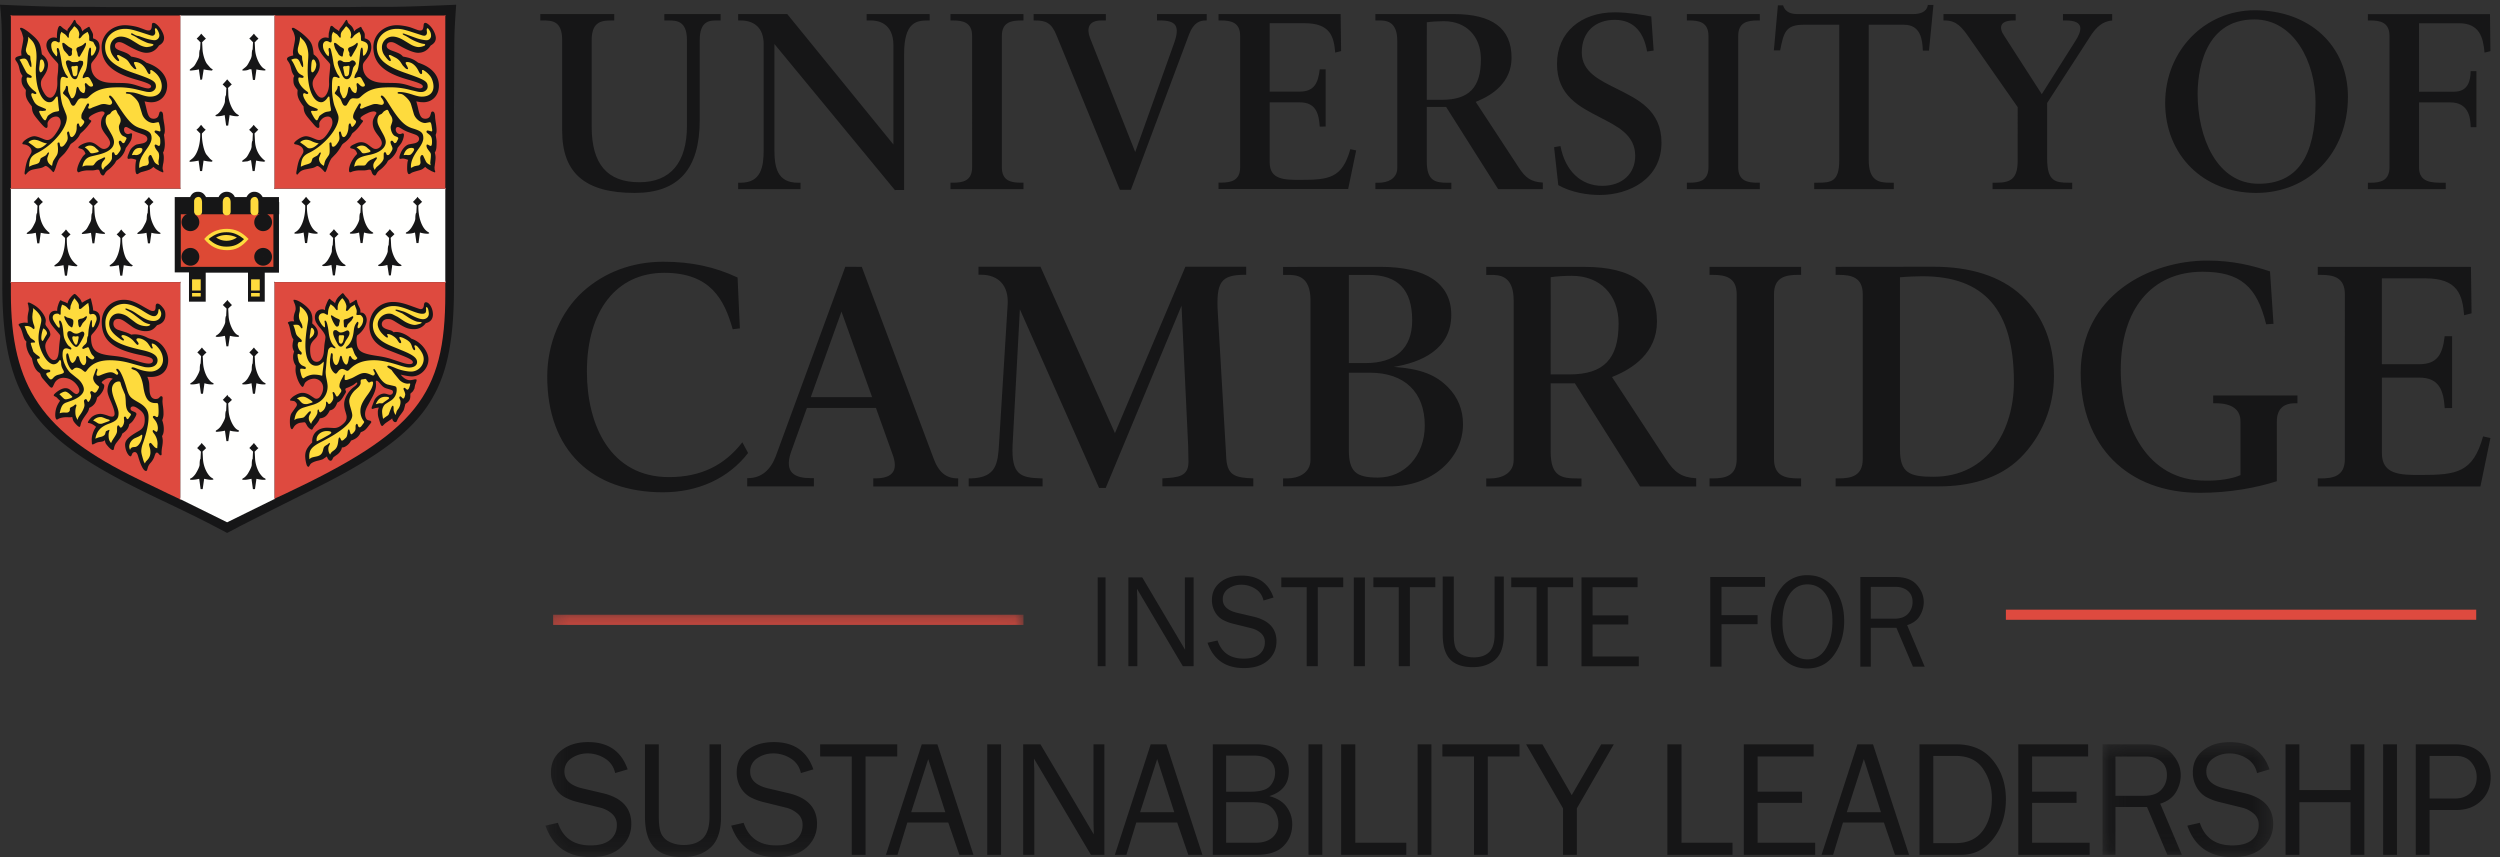 <svg width="140" height="48" xmlns="http://www.w3.org/2000/svg" xmlns:xlink="http://www.w3.org/1999/xlink"><rect width="100%" height="100%" fill="#333333" stroke="none"/><defs><path id="a" d="M.204.292h26.768v13.543H.204z"/><path id="c" d="M.098.49h9.557v6.411H.098z"/></defs><g fill="none" fill-rule="evenodd"><path d="M138.373 14.944l.034 2.603s-.317.079-.416.107c-.093-1.138-.35-2.066-2.166-2.066h-2.44v4.808h2.095c1.027 0 1.306-.575 1.422-1.569h.417v4.023l-.414.005c-.065-.96-.29-1.708-1.417-1.708h-2.102v4.223c0 1.228 1.056 1.228 2.173 1.228 2.005 0 2.935-.125 3.493-2.16.085.022.412.093.412.093l-.56 2.71h-9.11v-.449h.172c.7 0 1.346-.131 1.346-1.086V16.48c0-.955-.646-1.087-1.346-1.087h-.172v-.45h8.58M86.84 15.523l-.003 5.444h1.05c1.91 0 2.754-.853 2.754-2.851 0-1.622-1.044-2.67-2.616-2.67-.368 0-.837.022-1.186.077zm1.882-.578c2.719 0 4.068 1.003 4.068 3.064 0 1.75-1.363 2.636-2.438 3.071l-.08.034 3.012 4.592c.483.744.876 1.032 1.703 1.076v.46h-3.142l-3.65-5.774h-1.358v3.83c0 1.386.615 1.494 1.484 1.494h.242v.45h-5.334v-.45h.243c.597 0 1.293-.27 1.293-1.033v-8.94c0-1.424-.842-1.424-1.293-1.424h-.243v-.45h5.493zM100.863 14.942v.45h-.174c-.699 0-1.345.132-1.345 1.086v9.226c0 .955.646 1.086 1.345 1.086h.174v.45h-5.128v-.45h.174c.699 0 1.345-.131 1.345-1.086v-9.226c0-.954-.646-1.085-1.345-1.085h-.174v-.45h5.128M30.645 21.083c0-1.83.74-3.624 2.015-4.768 1.183-1.061 2.734-1.658 4.487-1.658 1.57 0 2.877.285 4.157.884l.13 2.847-.403.05c-.463-1.65-1.232-3.16-3.833-3.16-2.671 0-4.331 2.118-4.331 5.53 0 3.038 1.342 5.91 4.592 5.91 1.827 0 3.13-.685 4.114-1.952l.32.602c-1.108 1.435-2.818 2.2-4.765 2.2-3.958 0-6.483-2.341-6.483-6.485M57.113 17.322l-.408 7.595c-.074 1.682.446 1.83 1.575 1.872h.105v.448h-4.138v-.448h.158c1.393-.056 1.479-.833 1.543-1.967l.481-7.775c.063-1.06-.517-1.662-1.494-1.662h-.14v-.447h3.473c.042.097 4.169 9.319 4.169 9.319s3.902-9.223 3.945-9.321h3.405v.452h-.065c-1.381 0-1.626.43-1.523 2.168l.476 8.157c.072.954.572 1.04 1.51 1.075v.445h-5.092v-.445l.034-.002c.828-.05 1.428-.085 1.428-.92l-.017-.88-.373-7.864-4.245 10.204h-.37c-.043-.1-4.437-10.004-4.437-10.004M106.399 15.529v9.655c0 1.305.549 1.515 1.866 1.515 3.102 0 4.514-2.676 4.514-5.297 0-4.076-1.68-5.932-5.132-5.932-.304 0-.954.027-1.248.059zm-3.604 11.71v-.45h.175c.698 0 1.344-.132 1.344-1.087v-9.224c0-.954-.646-1.085-1.344-1.085h-.175v-.45l5.486-.006c2.04 0 3.75.514 4.942 1.627 1.176 1.097 1.799 2.65 1.799 4.494 0 1.723-.685 3.392-1.879 4.579-1.2 1.192-2.883 1.6-4.583 1.6l-5.765.002zM125.467 26.606v-3.013c0-.66-.48-1.01-1.386-1.01h-.143v-.437h4.718v.437h-.143c-.659 0-1.009.35-1.009 1.01l-.001 3.355c-1.127.363-2.638.65-4.315.65-4.052 0-6.67-2.631-6.67-6.703 0-4.33 3.842-6.303 7.09-6.303 1.456 0 2.564.29 3.513.607l.195 2.935-.412.027c-.507-2.114-1.449-2.943-3.561-2.943-2.853 0-4.58 2.106-4.58 5.496 0 3.115 1.458 6.201 4.717 6.201.75.017 1.527-.098 1.987-.309M78.053 20.545c1.544.112 2.366.453 3.058 1.162.534.549.817 1.245.817 2.053 0 1.93-1.766 3.476-4.063 3.476l-6.013-.001v-.445h.243c.596 0 1.293-.284 1.293-1.047V16.82c0-1.425-.841-1.425-1.293-1.425h-.243v-.448l5.45-.004c2.558 0 3.969.928 3.969 2.69 0 1.947-1.713 2.668-3.218 2.912zm-2.517-5.15v4.938h.924c1.692 0 2.622-.82 2.622-2.392 0-1.736-.819-2.546-2.435-2.546h-1.11zm0 5.477v4.326c0 1.202.382 1.547 1.627 1.547 1.495 0 2.624-1.233 2.624-2.912 0-1.889-1.149-2.961-3.071-2.961h-1.18zM47.123 17.45l1.715 4.79h-3.434l1.719-4.79zm.213-2.508L43.44 25.556c-.289.754-.798 1.22-1.554 1.22h-.042l-.001.461h3.735l-.001-.461h-.163c-.898 0-1.511-.29-1.12-1.452l.893-2.48h3.866l.967 2.704c.278.852-.084 1.24-1.008 1.24h-.107v.454h4.752l.002-.454h-.037c-.634 0-1.068-.333-1.364-1.176L48.26 14.943l-.925-.001zM40.355.787v.36h-.235c-.35 0-.935 0-.935 1.092v4.487c0 2.744-1.192 4.078-3.646 4.078-2.768 0-4.058-1.106-4.058-3.481V2.239c0-1.093-.591-1.093-1.115-1.093h-.109V.787h4.141v.36h-.11c-.514 0-1.154 0-1.154 1.092v4.856c0 2.093.872 3.11 2.668 3.11 1.744 0 2.667-1.095 2.667-3.167V2.24c0-1.093-.604-1.093-1.044-1.093h-.222V.787h3.152M44.83 10.233v.358h-3.494v-.358h.139c1.144 0 1.291-.877 1.291-1.861v-5.89c0-.942-.542-1.336-1.306-1.336h-.124V.787h2.749l5.946 7.304V2.538c0-1.256-.874-1.392-1.25-1.392h-.25V.787h3.53v.36h-.15c-.62 0-1.28.143-1.28 1.86v7.633l-.519.002-6.745-8.178v5.902c0 .985.142 1.867 1.327 1.867M63.572 8.513l2.152-6.027c.385-1.026.137-1.34-.753-1.34h-.179V.787h2.785v.36h-.062c-.301 0-.658.09-.922.764l-3.262 8.717h-.62L59.17 1.991c-.281-.718-.613-.845-1.206-.845h-.082V.787h4.045v.36h-.262c-.693 0-.826.432-.63.962l2.537 6.404M79.902 1.25L79.9 5.59h.837c1.522 0 2.194-.68 2.194-2.274 0-1.294-.83-2.13-2.083-2.13-.294 0-.696.024-.947.063zm1.502-.463c2.166 0 3.243.8 3.243 2.445 0 1.394-1.087 2.1-1.945 2.447l-.062.026 2.4 3.66c.383.594.697.824 1.358.859v.366h-2.504l-2.912-4.602H79.9V9.04c0 1.107.49 1.194 1.182 1.194h.194v.357h-4.254v-.357h.194c.475 0 1.031-.216 1.031-.824V2.282c0-1.136-.671-1.136-1.03-1.136h-.195V.787h4.38zM91.572 8.73c0-1.193-1.024-1.663-1.978-2.161-1.115-.583-2.402-1.186-2.402-2.994 0-1.753 1.332-2.885 3.233-2.885.778 0 1.66.156 2.046.234l.133 1.909-.367.052c-.168-1.003-.689-1.774-1.815-1.774-1.06 0-1.842.651-1.842 1.824 0 1.106 1.017 1.559 1.967 2.038 1.162.587 2.496 1.193 2.496 3.019 0 2.023-1.799 2.927-3.463 2.927-.66 0-1.58-.133-2.316-.552l-.235-2.124.357-.063c.27 1.41 1.164 2.227 2.34 2.227 1.127 0 1.846-.689 1.846-1.676M98.55.787v.36h-.138c-.556 0-1.072.104-1.072.864v7.355c0 .761.516.865 1.072.865h.138v.36h-4.086v-.36h.139c.556 0 1.071-.104 1.071-.865V2.011c0-.76-.515-.865-1.071-.865h-.139V.787h4.086M57.314.787v.36h-.138c-.558 0-1.072.104-1.072.864v7.355c0 .761.514.865 1.072.865h.138v.36h-4.086v-.36h.138c.556 0 1.072-.104 1.072-.865V2.011c0-.76-.516-.865-1.072-.865h-.138V.787h4.086M100.677.787h6.473c.324 0 .745-.082.809-.51h.314l-.249 2.557h-.346c-.021-.59-.108-1.448-1.053-1.448h-1.976v7.568c0 1.18.567 1.277 1.196 1.277h.208v.36h-4.458v-.36h.207c.74 0 1.195-.06 1.195-1.249V1.386H101c-1.017 0-1.115.447-1.312 1.437h-.352l.226-2.525h.287c.13.41.484.49.828.49M118.282.787v.365c-.563.03-.903.417-1.156.775l-2.485 3.837v3.134c0 1.244.452 1.333 1.195 1.333h.208v.36h-4.46v-.36h.209c.774 0 1.196-.193 1.196-1.22V5.997l-2.698-3.862c-.411-.596-.72-.989-1.375-.989h-.082V.787h4.043v.36h-.124c-.775 0-.833.41-.503.881l2.09 3.246 1.85-2.93c.422-.64.544-1.198-.503-1.198h-.16V.787h2.755M123.067 5.263c0 2.421 1.068 5.028 3.413 5.028 2.144 0 3.19-1.49 3.19-4.558 0-2.253-1.203-4.645-3.427-4.645-2.947 0-3.176 3.196-3.176 4.175zm-1.817.498c0-2.91 2.205-5.187 5.021-5.187 3.07 0 5.213 1.993 5.213 4.845 0 3.12-2.163 5.385-5.145 5.385-2.948 0-5.09-2.121-5.09-5.043zM132.601 10.59v-.357h.138c.556 0 1.072-.105 1.072-.867V2.012c0-.76-.516-.866-1.072-.866h-.138V.79h6.838l.025 2.073c-.058.016-.251.063-.33.085-.076-.843-.269-1.647-1.436-1.647h-2.233v3.835h1.956c.81 0 .927-.64.936-1.151h.322v3.14h-.321c-.01-.613-.15-1.391-1.155-1.391h-1.738v3.633c0 .867.728.867 1.373.867h.125v.356H132.6M75.076.786l.026 2.074s-.253.064-.33.085c-.075-.907-.28-1.646-1.727-1.646h-1.943v3.832h1.668c.818 0 1.04-.458 1.135-1.25h.331v3.205l-.331.005c-.052-.766-.231-1.36-1.128-1.36h-1.675v3.363c0 .979.84.979 1.732.979 1.595 0 2.337-.1 2.784-1.721.066.016.327.073.327.073l-.448 2.16h-7.26v-.359h.138c.558 0 1.073-.104 1.073-.865v-7.35c0-.76-.515-.865-1.073-.865h-.138v-.36h6.839" fill="#161617"/><g transform="translate(30.342 34.133)"><mask id="b" fill="#fff"><use xlink:href="#a"/></mask><path fill="#DE4A3F" mask="url(#b)" d="M.634.862h26.338v-.57H.634z"/><path d="M.204 12.103l.697-.159c.28.843.889 1.266 1.823 1.266.49 0 .857-.105 1.104-.312.249-.208.373-.486.373-.836a.8.8 0 00-.284-.637 1.573 1.573 0 00-.654-.332l-1.235-.305a3.172 3.172 0 01-.786-.298 1.428 1.428 0 01-.518-.537 1.62 1.62 0 01-.213-.832c0-.517.195-.93.584-1.237.39-.307.889-.46 1.499-.46 1.122 0 1.86.509 2.212 1.527l-.7.208a1.246 1.246 0 00-.576-.822 1.807 1.807 0 00-.964-.279c-.338 0-.638.09-.903.269a.866.866 0 00-.396.76c0 .459.335.768 1.004.93l1.155.271c1.056.254 1.585.824 1.585 1.71 0 .535-.2.98-.596 1.336-.397.355-.955.533-1.677.533-1.279 0-2.124-.589-2.534-1.764M9.393 7.55h.643v4.043c0 .81-.199 1.393-.596 1.745-.396.352-.916.529-1.558.529-.716 0-1.245-.182-1.589-.544-.344-.364-.516-.94-.516-1.73V7.55h.774v4.044c0 .48.056.82.167 1.016.112.197.28.342.507.436.226.094.463.14.71.14.477 0 .84-.126 1.087-.377.247-.25.37-.655.37-1.215V7.55M10.605 12.103l.698-.159c.28.843.888 1.266 1.823 1.266.489 0 .857-.105 1.104-.312.247-.208.372-.486.372-.836a.798.798 0 00-.283-.637 1.57 1.57 0 00-.654-.332l-1.235-.305a3.152 3.152 0 01-.786-.298 1.427 1.427 0 01-.518-.537 1.61 1.61 0 01-.213-.832c0-.517.194-.93.584-1.237.39-.307.888-.46 1.498-.46 1.123 0 1.86.509 2.212 1.527l-.7.208a1.244 1.244 0 00-.575-.822 1.809 1.809 0 00-.964-.279c-.338 0-.64.09-.903.269a.867.867 0 00-.397.76c0 .459.336.768 1.004.93l1.156.271c1.056.254 1.584.824 1.584 1.71 0 .535-.199.98-.595 1.336-.398.355-.956.533-1.677.533-1.28 0-2.125-.589-2.535-1.764" fill="#161617" mask="url(#b)"/></g><path fill="#161617" d="M48.472 47.873h-.774v-5.51h-1.77v-.68h4.318v.68h-1.774v5.51M52.938 45.483l-.957-2.974-.956 2.974h1.913zm1.577 2.39h-.79l-.622-1.81h-2.292l-.553 1.81h-.647l2.007-6.19h.876l2.02 6.19zM61.845 47.873h-.752L57.9 42.477l.009.408c.01.154.013.284.013.39v4.598h-.624v-6.19h.969l2.986 5.044-.009-.43c-.006-.169-.009-.318-.009-.449v-4.164h.61v6.19M65.759 45.483l-.957-2.974-.956 2.974h1.913zm1.576 2.39h-.79l-.622-1.81h-2.292l-.553 1.81h-.647l2.008-6.19h.876l2.02 6.19zM68.664 47.193h1.656c.405 0 .716-.099.937-.295a.979.979 0 00.33-.766c0-.221-.05-.426-.149-.615a1.056 1.056 0 00-.42-.438c-.181-.101-.451-.154-.81-.154h-1.544v2.268zm0-2.857h1.343c.56 0 .932-.107 1.12-.32.186-.213.279-.462.279-.75 0-.284-.1-.514-.3-.689-.201-.175-.5-.263-.899-.263h-1.543v2.022zm-.747 3.537v-6.19h2.444c.616 0 1.071.152 1.37.454.297.302.445.652.445 1.051 0 .7-.365 1.166-1.095 1.395.433.112.758.312.968.599.21.287.316.613.316.975 0 .488-.163.895-.49 1.223-.327.329-.832.493-1.514.493h-2.444zM78.752 47.193v.68h-3.647v-6.19h.792v5.51h2.855M83.316 47.873h-.772v-5.51h-1.771v-.68h4.319v.68h-1.776v5.51M90.372 41.684l-2.069 3.586v2.603h-.773V45.27l-2.068-3.586h.915l1.64 2.843 1.65-2.843h.705M97.02 47.193v.68h-3.647v-6.19h.791v5.51h2.856M101.65 47.193v.68h-3.997v-6.19h3.91v.68h-3.137v1.969h2.49v.63h-2.49v2.231h3.224M105.333 45.483l-.957-2.974-.956 2.974h1.913zm1.576 2.39h-.79l-.62-1.81h-2.293l-.553 1.81h-.647l2.007-6.19h.876l2.02 6.19zM108.264 47.215h1.254c.664 0 1.168-.23 1.512-.689.344-.46.515-1.065.515-1.818 0-.61-.163-1.16-.49-1.646-.328-.487-.84-.73-1.537-.73h-1.254v4.883zm-.773.658v-6.19h2.072c.872 0 1.552.298 2.037.894.486.595.73 1.324.73 2.186 0 .873-.238 1.61-.712 2.21-.474.6-1.074.9-1.802.9h-2.325zM117.02 47.193v.68h-3.996v-6.19h3.91v.68h-3.137v1.969h2.49v.63h-2.49v2.231h3.223"/><g transform="translate(117.643 41.067)"><mask id="d" fill="#fff"><use xlink:href="#c"/></mask><path d="M.82 3.496h1.617c.425 0 .743-.112.953-.338.21-.225.314-.5.314-.827 0-.327-.11-.58-.332-.762-.221-.182-.502-.272-.84-.272H.821v2.199zm3.722 3.31H3.73l-1.139-2.68H.821v2.68H.098V.617h2.434c.661 0 1.15.18 1.468.541.32.362.478.757.478 1.187 0 .329-.089.645-.267.947-.179.302-.472.519-.882.648l1.213 2.866zM4.847 5.17l.7-.16c.279.844.887 1.266 1.823 1.266.488 0 .856-.104 1.103-.312.247-.208.371-.486.371-.835a.797.797 0 00-.282-.637 1.575 1.575 0 00-.654-.333l-1.235-.304a3.144 3.144 0 01-.786-.298 1.425 1.425 0 01-.519-.538 1.616 1.616 0 01-.212-.831c0-.518.195-.93.585-1.238.389-.307.886-.46 1.498-.46 1.12 0 1.859.51 2.211 1.528l-.7.208a1.247 1.247 0 00-.576-.822 1.804 1.804 0 00-.963-.28c-.338 0-.638.09-.902.27a.866.866 0 00-.397.76c0 .458.334.768 1.003.93l1.155.27c1.056.255 1.585.825 1.585 1.71 0 .536-.198.98-.595 1.337-.397.355-.956.532-1.677.532-1.28 0-2.125-.588-2.536-1.763" fill="#161617" mask="url(#d)"/></g><path fill="#161617" d="M132.404 47.873h-.773v-2.948h-2.865v2.948h-.774v-6.19h.774v2.562h2.865v-2.561h.773v6.19M136.057 44.717h1.42c.366 0 .66-.11.884-.329.224-.219.334-.509.334-.868a1.26 1.26 0 00-.299-.825c-.198-.242-.486-.363-.864-.363h-1.475v2.385zm0 3.156h-.774v-6.19h2.19c.685 0 1.19.187 1.517.56.325.374.488.799.488 1.277 0 .532-.177.972-.533 1.32-.353.347-.818.52-1.39.52h-1.498v2.513zM73.276 47.873h.774v-6.19h-.774zM79.386 47.873h.773v-6.19h-.773zM133.457 47.873h.773v-6.19h-.773zM55.286 47.873h.774v-6.19h-.774zM5.922.394h13.71l.628-.008h1.392c.667 0 1.766-.032 3.315-.097l.58-.024c-.086 1.204-.103 1.678-.105 2.317l-.008 1.845-.009 1.75v9.77c0 6.154-1.389 8.243-8.013 11.52a520.04 520.04 0 00-4.023 2.024l-.33.177-.338.177-.676-.354c-1.393-.731-2.806-1.374-3.903-1.913-6.069-2.983-8.014-5.1-8.014-11.631v-9.77l-.015-1.75-.008-1.845C.1 1.467.088 1.106 0 .265l.58.024c1.525.065 2.66.097 3.322.097h1.384l.636.008"/><path fill="#FFFFFE" d="M12.72 29.249l2.609-1.284.066-.025-.017-.057V15.857l-.024-.075.082.017h9.442l.082.024-.023-.106V10.62l.023-.082-.082.024h-9.442l-.082.017.024-.081V.928l.017-.081-.073.024h-5.17l-.083-.024.025.081v9.569l.016.08-.074-.016H.666l-.08-.024.024.082v5.147l-.024.057.08-.024h9.37l.074-.017-.016.098v11.979l-.025.097.066.017 2.585 1.276"/><path fill="#DE4A3F" d="M.707.871L.587.847l.023.09v9.576l-.024.073.113-.025h9.33l.081.026-.016-.082V.912l.016-.065-.082.024H.708M15.476.871l-.114-.024.016.09v9.576l-.016.074.106-.025h9.402l.09.024-.023-.081V.912l.023-.065-.09.024h-9.394M10.07 15.8H.64l-.055-.025.024.066v.571c0 5.258 1.751 7.815 7.142 10.426l1.706.825.594.278.05.057-.01-.081.002-12.068.016-.074-.04.024M15.427 15.8l-.065-.025.016.057v12.051l-.016.09.065-.073.54-.247c7.32-3.45 8.97-5.508 8.97-11.192v-.604l.023-.083-.082.025h-9.451"/><path d="M2.143 11.035l.057.065c.031.037.053.062.065.074.01.012.035.036.073.074l.066.066a.355.355 0 00-.041.032l-.081.074-.066.073-.023.024-.001.077c0 .662.171 1.112.538 1.41l.065.054-.065.044-.074-.008-.155-.015-.138-.025-.081-.017-.082.588h-.113l-.083-.588-.08.017-.132.025-.163.015-.073.008c-.035 0-.062-.012-.062-.025 0-.014.014-.034.037-.052l.123-.094c.1-.078.167-.174.285-.417a.684.684 0 00.082-.269c0-.172.027-.31.056-.31l.017-.303.008-.115-.032-.024-.066-.073-.08-.074-.034-.032.065-.066a1.24 1.24 0 00.188-.213M5.235 11.035c.063.088.074.101.186.213l.066.066-.033.032-.08.074-.067.073-.04.024.016.115.016.302c.024.433.264.934.514 1.07.043.023.07.044.07.054 0 .023-.017.04-.037.04l-.106-.004-.155-.015-.14-.025-.08-.017-.082.588h-.106l-.081-.588c-.164.038-.295.051-.46.066-.033 0-.055-.01-.055-.027 0-.016.011-.034.033-.05l.122-.095c.107-.082.135-.124.286-.417a.69.69 0 00.09-.269c0-.172.023-.31.049-.31l.016-.303.008-.115-.024-.024c-.043-.043-.067-.068-.074-.073l-.082-.074-.032-.032.065-.066.074-.074c.013-.012.034-.037.065-.074l.058-.065M3.693 12.85l.056.065.058.073a.511.511 0 00.073.073l.072.065-.039.033-.074.074-.073.066-.025.032v.078c0 .678.162 1.103.539 1.41l.066.052-.066.046-.073-.009-.156-.016-.138-.024-.082-.017-.082.588h-.113l-.082-.588a3.181 3.181 0 01-.457.066c-.032 0-.057-.013-.057-.027 0-.013.014-.03.041-.052l.122-.092c.26-.2.44-.749.44-1.337v-.078L3.62 13.3l-.074-.066-.074-.074-.04-.033c.124-.106.185-.172.26-.277M6.791 12.85c.077.104.137.17.262.276l-.042.033-.072.074-.074.066-.024.032v.078c0 .444.127.977.277 1.148l.163.189c.013.015.043.04.088.072l.074.053-.065.046-.073-.009-.155-.016-.139-.024-.08-.017-.083.588h-.114l-.082-.588a3.167 3.167 0 01-.457.066c-.031 0-.057-.013-.057-.029 0-.013.015-.03.037-.05l.12-.092c.255-.205.448-.752.448-1.337l-.001-.078-.025-.032-.073-.066-.073-.074-.04-.033c.032-.027.056-.05.073-.065a.543.543 0 00.073-.073l.057-.073.057-.066M8.34 11.035c.065.088.075.101.188.213l.066.066-.033.032-.081.074-.065.073-.033.024.008.115.017.302c.022.422.27.94.514 1.07.042.023.068.044.068.054 0 .023-.015.04-.032.04l-.102-.004-.163-.015a1.42 1.42 0 01-.139-.025l-.073-.017-.082.588h-.114l-.081-.588c-.15.042-.306.049-.46.066-.031 0-.056-.012-.056-.025 0-.015.015-.034.039-.053l.117-.094c.108-.086.143-.137.286-.417a.666.666 0 00.089-.269c.001-.172.023-.31.05-.31l.016-.303.008-.115-.099-.097a1.157 1.157 0 00-.113-.106l.066-.066c.038-.038.063-.062.072-.074a13.88 13.88 0 00.123-.14M17.14 11.02l.057.073.057.065a1.104 1.104 0 00.147.147l-.042.033-.074.073-.072.066-.025.033v.07c0 .658.221 1.233.539 1.408.05.027.07.049.07.072l-.005.01-.065.017h-.074c-.096 0-.265-.03-.374-.066l-.082.589h-.115l-.08-.589a1.46 1.46 0 01-.377.066h-.073c-.047 0-.067-.01-.067-.029 0-.024.02-.045.067-.07.314-.162.54-.751.54-1.408v-.07l-.026-.033-.073-.066-.073-.073-.041-.033a.9.9 0 00.073-.066c.011-.01.035-.037.073-.08l.057-.066.058-.074M20.247 11.02l.058.073.064.065.074.08.065.067-.04.033-.074.073-.073.066-.025.033v.07c0 .651.223 1.236.538 1.408.05.027.07.049.07.072l-.005.01-.065.017h-.073c-.096 0-.265-.03-.375-.066l-.081.589h-.115l-.082-.589a1.35 1.35 0 01-.405.066c-.09 0-.109-.006-.109-.033 0-.024.02-.042.075-.066.065-.029.182-.15.252-.261.13-.207.204-.385.204-.49 0-.177.026-.319.057-.319l.016-.303.008-.105-.032-.033a1.534 1.534 0 00-.188-.172l.074-.066.073-.08.065-.066.05-.074M18.698 12.833a4.482 4.482 0 00.122.139c.01.01.03.04.07.078.014.014.04.032.069.06l-.041.034-.074.081-.073.066-.025.033.009.106.016.302c.024.447.256.93.514 1.07.048.027.07.048.07.072l-.005.01-.065.016h-.074c-.095 0-.265-.03-.374-.065l-.082.588h-.115l-.081-.588c-.11.04-.271.065-.409.065-.084 0-.104-.006-.104-.036 0-.022.02-.039.073-.062.064-.028.187-.155.251-.26.135-.219.214-.4.214-.491 0-.176.022-.319.049-.319l.015-.302.008-.106-.033-.033-.064-.066-.082-.081-.032-.033.064-.065c.114-.113.126-.125.189-.213M21.829 12.833c.025.03.043.051.058.066.03.035.051.06.064.073l.074.074.065.065-.032.033a1.11 1.11 0 01-.083.081 3.22 3.22 0 00-.072.066c-.006.004-.013.016-.025.033l.009.106.016.302c.024.447.256.93.514 1.07.049.027.07.048.07.072l-.006.01-.064.016h-.074c-.096 0-.266-.03-.375-.065l-.081.588h-.106l-.09-.588c-.11.04-.272.065-.41.065-.083 0-.103-.006-.103-.036 0-.022.02-.039.072-.062.065-.028.189-.155.254-.26.132-.219.21-.4.21-.491 0-.176.023-.319.05-.319l.017-.302.008-.106-.033-.033-.066-.066-.081-.081-.032-.033.065-.065c.112-.113.124-.125.187-.213M23.377 11.02l.058.073.066.065.073.08.066.067-.041.033-.074.073-.073.066-.025.033v.07c0 .651.224 1.236.539 1.408.049.027.07.049.07.072l-.004.01-.066.017h-.074c-.095 0-.265-.03-.376-.066l-.08.589h-.114l-.083-.589c-.13.043-.275.066-.405.066-.09 0-.109-.006-.109-.033 0-.024.02-.042.075-.066.065-.029.184-.15.253-.261.129-.207.203-.385.204-.49 0-.177.025-.319.056-.319l.017-.303.007-.105c-.013-.015-.024-.026-.033-.033-.035-.036-.056-.059-.065-.066l-.081-.073-.033-.033.066-.066.073-.08.066-.066.047-.074M11.31 19.46c.062.087.075.1.187.212l.066.065-.033.033-.081.073-.066.074-.033.033.009.106.015.302c.016.268.126.611.261.81.09.13.189.233.253.26.055.025.075.042.075.067 0 .027-.02.032-.116.032-.127 0-.292-.027-.398-.066l-.083.589h-.114l-.081-.59a1.46 1.46 0 01-.376.067h-.073c-.047 0-.069-.009-.069-.028 0-.024.022-.046.069-.07a.78.78 0 00.253-.261c.145-.241.212-.4.212-.491 0-.176.023-.319.048-.319l.017-.302.008-.106-.025-.033-.146-.147-.04-.033.065-.065c.039-.038.063-.063.073-.074l.065-.073.058-.066M14.221 19.46c.063.087.074.1.187.212l.065.065-.032.033-.081.073-.066.074-.033.033.008.106.016.302c.016.268.126.611.262.81.09.13.189.233.253.26.054.025.075.042.075.067 0 .027-.021.032-.117.032-.127 0-.293-.027-.398-.066l-.082.589h-.115l-.08-.59c-.11.037-.281.067-.375.067h-.075c-.047 0-.068-.009-.068-.028 0-.024.02-.046.068-.07.079-.041.19-.156.254-.261.143-.241.211-.4.211-.491 0-.176.023-.319.049-.319l.016-.302.008-.106-.024-.033-.074-.074-.072-.073-.04-.033c.027-.029.049-.051.064-.065a2.92 2.92 0 00.073-.074c.013-.013.034-.038.065-.073l.058-.066M12.736 22.107l.037.086.078.053.073.081.065.066-.033.033-.08.074a.98.98 0 00-.067.064l-.031.033.007.106.017.303c.024.443.272.96.513 1.07.056.025.074.04.074.064l-.009.017-.057.025-.073-.008-.164-.017a1.152 1.152 0 01-.138-.024l-.073-.016-.09.588h-.106l-.082-.588c-.163.037-.291.05-.456.065-.036 0-.06-.013-.06-.036 0-.024.02-.045.068-.07a.764.764 0 00.252-.262c.145-.24.213-.398.213-.49 0-.176.022-.318.05-.318l.015-.303.008-.106-.024-.033-.074-.064-.073-.074-.04-.033.065-.066.073-.081.065-.065.057-.074M11.293 24.803l.057.073.066.066.073.082.053.077-.029.02-.073.074-.074.066-.024.032.008.107.016.301c.025.447.256.93.514 1.07.05.027.07.05.07.073l-.005.01-.065.016h-.074c-.064 0-.182-.017-.374-.057l-.082.58h-.115l-.08-.58a1.84 1.84 0 01-.41.057c-.084 0-.103-.007-.103-.036 0-.023.019-.04.071-.062.066-.027.189-.155.253-.261.133-.218.213-.402.213-.49 0-.176.022-.32.048-.32l.017-.301.008-.107a2.784 2.784 0 00-.097-.098l-.083-.073-.031-.033.064-.065.074-.082.065-.066.05-.073M14.221 24.803l.048.073.066.066.06.093.078.054-.032.033-.081.073-.066.066-.033.032.008.107.016.301c.016.269.126.612.262.81.09.13.189.233.253.26.054.024.075.043.075.068 0 .026-.021.031-.109.031-.106 0-.235-.017-.406-.057l-.082.58h-.115l-.08-.58c-.194.04-.311.057-.375.057h-.075c-.047 0-.068-.009-.068-.028 0-.024.02-.046.068-.07.079-.04.19-.155.254-.261.143-.24.211-.398.211-.49 0-.176.023-.32.049-.32l.016-.301.008-.107-.024-.032-.074-.066-.072-.073-.04-.033.064-.065.073-.082.065-.066.058-.073M12.736 16.796l.05.074.065.064.073.083.065.065-.033.033-.08.073c-.009.007-.031.029-.067.066-.007.007-.018.017-.031.032l.007.107.017.302c.024.442.276.97.513 1.07.054.023.072.04.072.063 0 .028-.022.036-.104.036a1.87 1.87 0 01-.408-.058l-.09.588h-.106l-.082-.588c-.193.04-.31.057-.374.057h-.074c-.047 0-.068-.008-.068-.028 0-.023.02-.045.068-.07a.798.798 0 00.252-.262c.145-.24.213-.398.213-.49 0-.176.022-.318.05-.318l.015-.302.008-.107-.024-.032-.074-.066-.073-.073-.04-.033.065-.065.073-.083.065-.064.057-.074M11.268 1.885l.058.065a2.446 2.446 0 00.139.148l.065.064-.033.033-.081.073-.074.074-.024.024.008.116.016.293c.016.284.142.68.261.817l.163.188c.008.01.038.034.09.073l.068.054-.069.045-.073-.008-.155-.018-.138-.023-.082-.017-.09.564-.097.025-.083-.589-.08.017-.139.023-.156.018-.086.008c-.029 0-.053-.012-.053-.026 0-.015.013-.034.034-.052.007-.006.047-.038.122-.094.105-.08.136-.124.286-.416a.68.68 0 00.09-.27c0-.176.022-.319.048-.319l.017-.293.007-.116-.032-.024-.066-.074-.08-.073-.033-.033c.029-.03.05-.05.065-.064.113-.113.123-.126.187-.213M14.221 1.885c.063.087.074.1.187.213.015.013.036.035.065.064l-.032.033-.081.073-.066.074-.033.024.008.116.016.293c.024.433.269.947.515 1.078.042.023.07.044.07.054 0 .022-.016.04-.033.04l-.102-.003-.163-.018a1.27 1.27 0 01-.14-.023l-.072-.017-.082.589h-.115l-.08-.589c-.18-.036-.103.06-.46.066-.03 0-.056-.011-.056-.026 0-.013.015-.033.038-.052l.118-.094c.108-.086.144-.138.285-.416a.698.698 0 00.09-.27c.001-.176.023-.319.049-.319l.016-.293.008-.116-.024-.024-.074-.074a.647.647 0 00-.113-.106c.028-.03.05-.05.065-.064.04-.039.063-.063.073-.075.013-.013.034-.037.065-.073l.058-.065M12.72 4.442l.057.065.065.074c.04.045.064.072.074.081.015.015.035.037.065.065l-.04.033-.074.074-.073.065-.025.033.008.106.009.278c.023.446.263.955.521 1.095.05.027.07.048.07.071l-.005.01-.065.017h-.073c-.096 0-.265-.03-.375-.065l-.082.588h-.114l-.082-.588c-.11.04-.27.066-.406.066-.09 0-.108-.006-.108-.033 0-.025.02-.042.074-.066.066-.03.183-.15.253-.262.129-.207.203-.385.203-.49.001-.176.027-.318.058-.318l.015-.303.01-.106a1.49 1.49 0 01-.033-.033l-.066-.065-.081-.074-.033-.033.064-.065.075-.081c.037-.042.06-.067.064-.074.013-.014.028-.036.05-.065M11.26 6.99l.058.067.056.073a.606.606 0 00.075.074l.072.065c-.023.018-.035.029-.041.032l-.073.073-.073.075-.024.025-.002.075c0 .43.128.97.27 1.126l.18.212c0 .002.03.026.09.074l.064.052-.064.046-.075-.009-.154-.016-.139-.025-.08-.016-.082.588h-.115l-.081-.588a3.209 3.209 0 01-.46.067c-.03 0-.055-.013-.055-.027s.014-.034.038-.053l.117-.093c.272-.217.45-.744.45-1.338v-.075l-.025-.025-.073-.075-.073-.073c-.009-.006-.02-.017-.042-.032a2.226 2.226 0 00.148-.139l.056-.073.057-.066M14.204 6.99l.057.067.066.073.074.074.064.065a1.75 1.75 0 00-.04.032l-.074.073-.073.075-.024.025.007.114.017.302c.024.451.198.813.513 1.071l.066.052-.066.046-.073-.009-.155-.016-.138-.025-.082-.016-.082.588h-.114l-.089-.612c-.149.033-.154.06-.203.065l-.164.016-.073.009h-.01c-.028 0-.049-.012-.049-.027 0-.016.014-.035.033-.052l.124-.093c.106-.082.136-.126.285-.418a.663.663 0 00.09-.268c0-.171.021-.31.048-.31l.016-.303.008-.114-.033-.025-.065-.075-.08-.073-.033-.032.066-.065c.112-.112.123-.125.186-.213M8.096 5.675l.033.124c.028.11.051.197.064.262.103.466.19.588.416.588.13 0 .237-.072.27-.18l.05-.164a.076.076 0 01.077-.06c.09 0 .13.093.134.297.001.059.02.192.057.4.021.124.032.243.032.358a.6.6 0 01-.048.255c.028.16.05.377.05.501 0 .202-.039.39-.1.488.035.135.042.189.042.308 0 .087-.009.181-.025.272a1.936 1.936 0 00-.043.282c0 .037.006.074.018.11.017.047.025.08.025.098 0 .022-.01.041-.025.041L8.96 9.59l-.18-.1a.83.83 0 01-.187-.145c-.16.143-.206.164-.62.278a.557.557 0 00-.18.073c-.05.037-.088.058-.109.058-.07 0-.103-.114-.103-.347 0-.173.017-.334.05-.454a.917.917 0 00-.292-.074c-.012 0-.054.006-.124.016l-.03.002c-.025 0-.045-.035-.045-.078a.64.64 0 01.05-.177l.081-.196a.695.695 0 01.196-.237c.08-.07.154-.111.212-.123l.294-.056c.175-.035.278-.128.278-.25 0-.117-.079-.196-.253-.257L7.647 7.4a1.944 1.944 0 01-.317-.155c-.195-.116-.228-.132-.275-.132-.069 0-.11.054-.11.146 0 .145.094.248.229.248a.232.232 0 00.082-.017.26.26 0 01.084-.024c.037 0 .057.02.057.06l-.003.037-.016.14c-.013.117-.09.261-.26.489l-.074.099a1.125 1.125 0 01-.44.646.666.666 0 00-.09.064 1.746 1.746 0 00-.066.115c-.016.03-.07.096-.162.196a1.575 1.575 0 01-.204.188.696.696 0 00-.163.147l-.082.14c-.014.024-.04.04-.065.04-.072 0-.14-.075-.18-.204-.03-.097-.056-.123-.118-.123a.587.587 0 00-.142.025l-.114.016h-.294c-.147 0-.355.038-.449.082a.241.241 0 01-.084.026c-.02 0-.032-.012-.055-.051a.124.124 0 01-.018-.066c0-.149.107-.43.247-.653a.837.837 0 01.22-.261c-.033-.14-.122-.247-.228-.278l-.139-.041c-.02-.006-.033-.022-.033-.04 0-.042.067-.1.188-.165.16-.083.32-.13.447-.13.137 0 .269.054.418.171.221.174.28.205.388.205.174 0 .34-.16.34-.327 0-.112-.059-.232-.215-.434-.228-.294-.296-.447-.296-.663 0-.135.041-.306.092-.382l.081-.123a.135.135 0 00.028-.078c0-.055-.062-.094-.147-.094-.13 0-.376.092-.573.213-.098.06-.165.13-.165.174 0 .025.013.05.034.064l.09.056a.04.04 0 01.017.034c0 .012-.013.038-.033.065l-.164.212a2.79 2.79 0 01-.342.359.56.56 0 00-.082.083l-.065.122a1.27 1.27 0 01-.357.367.767.767 0 00-.117.09.85.85 0 00-.064.114 1.61 1.61 0 01-.106.172c-.08.118-.146.203-.195.254l-.229.228c-.07.07-.132.207-.228.507-.059.18-.11.286-.14.286-.013 0-.037-.018-.064-.05-.162-.185-.3-.295-.374-.295-.017 0-.048.015-.09.043a.639.639 0 01-.221.081l-.302.057c-.228.043-.318.092-.449.246-.03.036-.056.057-.07.057-.026 0-.044-.041-.044-.095l.009-.077.04-.22c.044-.236.097-.412.163-.532l.139-.253a.29.29 0 00.04-.133c0-.188-.193-.36-.43-.382-.062-.005-.084-.02-.084-.053 0-.043.066-.124.157-.191.163-.126.376-.214.513-.214.083 0 .21.035.367.099l.18.073a.486.486 0 00.181.042c.19 0 .374-.173.601-.565.102-.176.147-.304.147-.42 0-.206-.098-.331-.259-.331a.52.52 0 00-.353.155c-.082.083-.126.169-.126.253l.004.09v.02c0 .077-.025.12-.07.12-.077 0-.19-.111-.508-.499-.24-.29-.293-.415-.302-.703-.278-.355-.346-.503-.346-.755l.01-.169c-.19-.23-.244-.356-.244-.568 0-.077.01-.122.058-.216-.097-.142-.13-.207-.155-.318l-.042-.172a.862.862 0 00-.13-.303c-.074-.105-.081-.12-.081-.155 0-.095.065-.133.35-.204a1.45 1.45 0 01-.017-.18c0-.049.007-.094.025-.195l.058-.303a1.59 1.59 0 00.034-.262c0-.057-.009-.097-.059-.26a.896.896 0 00-.074-.189.324.324 0 01-.05-.112c0-.028.021-.045.057-.045.082 0 .296.13.515.312.469.389.565.544.629 1.013.005.037.012.091.024.164.225.166.342.365.342.58 0 .168-.061.365-.163.523l-.163.254a.494.494 0 00-.073.27c0 .155.044.294.154.49.126.219.231.31.365.31.214 0 .403-.375.403-.8v-.059l-.002-.146c0-.084.006-.166.018-.27.015-.127.023-.206.024-.236l.008-.197.003-.13c0-.045-.025-.09-.084-.156l-.18-.195c-.259-.284-.401-.55-.401-.75 0-.249.178-.434.417-.434.046 0 .09.007.172.03v-.054c0-.36.073-.628.173-.628l.038.013.148.13.18.115.048.05c0-.102.005-.112.106-.23.025-.028.062-.08.113-.155a1.542 1.542 0 00.123-.196c.023-.042.044-.06.069-.06.022 0 .04.03.07.117.02.057.032.07.171.196.05.044.083.08.099.107.012.022.034.077.065.164l.024.064a.495.495 0 01.163-.147l.122-.073A.258.258 0 014.99 1.5c.01 0 .026.02.04.05.013.03.035.07.065.124.087.151.116.225.116.294l-.002.082v.097c.268.085.368.224.368.512 0 .209-.109.447-.32.698-.139.168-.155.2-.155.317 0 .605.42.955 1.16.965l.546.008c.351.007.56.04.888.148.388.127.5.155.614.155a.186.186 0 00.104-.033c.031-.021.048-.049.048-.072 0-.115-.2-.208-.855-.393-1.345-.383-1.917-.924-1.917-1.817 0-.69.573-1.224 1.313-1.224.238 0 .605.063.815.14l.335.123c.061.022.12.034.175.034.115 0 .172-.096.176-.287.002-.104.025-.14.092-.14.095 0 .24.119.372.302.135.188.22.396.22.537 0 .186-.086.315-.284.427-.184.28-.41.41-.712.41-.235 0-.57-.134-1.123-.45-.194-.11-.293-.148-.394-.148-.143 0-.238.085-.238.213 0 .118.091.194.33.278.352.123.439.17.578.318.416.073.597.145.858.344.715.227 1.158.716 1.158 1.278 0 .544-.367.936-.879.936-.122 0-.198-.009-.386-.05M23.313 5.675l.033.124c.03.11.051.197.065.262.103.466.19.588.416.588.13 0 .237-.072.268-.18l.05-.164c.012-.038.04-.06.078-.06.09 0 .135.098.142.297.002.076.019.21.05.4.02.137.032.264.032.379 0 .082-.01.132-.05.234l.017.098c.028.162.035.223.035.3 0 .35-.018.454-.1.591.033.134.042.196.042.293 0 .061-.007.15-.026.287l-.033.245.009.147a.447.447 0 01.033.098c0 .022-.016.041-.033.041l-.164-.065-.178-.1a.819.819 0 01-.189-.145c-.156.14-.18.153-.367.203-.271.075-.37.11-.424.148-.053.037-.092.057-.112.057-.064 0-.107-.123-.107-.303 0-.262.015-.396.056-.497-.158-.055-.238-.074-.297-.074a.63.63 0 00-.118.016l-.037.003c-.023 0-.038-.03-.038-.078 0-.08.057-.24.131-.374.104-.183.271-.334.4-.36l.294-.056c.175-.035.278-.128.278-.25 0-.117-.076-.194-.253-.257l-.343-.123a1.811 1.811 0 01-.326-.155 4.95 4.95 0 00-.18-.106.197.197 0 00-.089-.026c-.072 0-.116.054-.116.14 0 .14.108.254.237.254a.225.225 0 00.082-.017.247.247 0 01.074-.024c.038 0 .065.035.065.087 0 .144-.09.396-.187.517l-.098.122-.074.099c-.027.21-.233.512-.44.646a.56.56 0 00-.09.064 1.505 1.505 0 00-.066.115c-.016.03-.07.096-.161.196-.07.075-.138.137-.205.188a.748.748 0 00-.163.147l-.082.14c-.016.027-.038.041-.064.041-.074 0-.139-.076-.18-.205-.031-.097-.056-.123-.118-.123a.602.602 0 00-.143.025l-.115.016h-.285c-.155 0-.362.037-.456.082a.233.233 0 01-.086.026c-.041 0-.063-.044-.063-.126 0-.258.2-.652.458-.905-.037-.151-.118-.25-.22-.278l-.147-.041a.045.045 0 01-.024-.04c0-.052.057-.103.188-.165.23-.109.299-.13.428-.13.148 0 .273.05.428.171.22.173.282.206.387.206.174 0 .34-.16.34-.327 0-.114-.06-.239-.213-.435-.219-.278-.295-.459-.295-.694 0-.158.031-.244.172-.474a.185.185 0 00.034-.087c0-.045-.075-.085-.156-.085a.874.874 0 00-.342.099c-.247.112-.393.218-.393.282 0 .026.016.05.04.07l.083.056c.01.008.017.02.017.034 0 .015-.014.043-.033.065-.017.017-.07.089-.163.212a1.838 1.838 0 01-.343.359.31.31 0 00-.082.083l-.065.122a1.369 1.369 0 01-.35.367.958.958 0 00-.114.09.641.641 0 00-.074.114c-.084.15-.215.335-.301.426l-.22.228c-.064.065-.152.254-.238.507-.067.197-.11.286-.14.286-.012 0-.036-.018-.064-.05-.157-.181-.3-.294-.368-.294a.235.235 0 00-.096.042.682.682 0 01-.221.081l-.292.057c-.245.048-.344.101-.458.246-.028.036-.05.057-.065.057-.028 0-.05-.043-.05-.1l.01-.072c.001-.008.016-.081.04-.22.042-.232.102-.426.163-.532l.147-.253a.263.263 0 00.041-.132c0-.189-.175-.341-.44-.383-.055-.008-.083-.029-.083-.06 0-.037.064-.11.165-.184.172-.132.363-.213.499-.213.09 0 .211.032.373.098l.179.073a.49.49 0 00.182.042c.19 0 .374-.173.601-.565.103-.177.147-.303.147-.42 0-.207-.097-.331-.256-.331a.482.482 0 00-.347.155c-.09.09-.136.18-.136.26l.005.083.003.043c0 .067-.022.096-.07.096-.063 0-.134-.059-.275-.229l-.229-.269c-.248-.29-.3-.407-.31-.703-.277-.355-.345-.55-.345-.755l.01-.169c-.198-.238-.236-.33-.236-.566 0-.105.005-.132.05-.218a.831.831 0 01-.156-.318l-.04-.172a.85.85 0 00-.131-.303c-.073-.105-.081-.12-.081-.15 0-.087.08-.141.285-.192l.065-.017c-.01-.08-.017-.14-.017-.18 0-.049.007-.094.025-.195l.057-.303c.023-.118.035-.208.035-.269a.811.811 0 00-.051-.254.68.68 0 00-.081-.188c-.032-.045-.048-.083-.048-.108 0-.027.026-.049.062-.049.02 0 .055.01.083.026.275.151.576.39.792.63.184.205.242.377.284.833.251.186.344.356.344.62 0 .158-.05.31-.163.483-.1.153-.155.238-.164.254a.544.544 0 00-.073.276c0 .149.044.287.155.483.121.217.231.31.361.31.213 0 .407-.37.407-.777-.02-.348.051-.692.062-1.04 0-.08-.017-.103-.268-.371-.276-.298-.408-.549-.408-.78 0-.221.189-.404.415-.404a.59.59 0 01.172.03v-.097l.009-.172.05-.213c.037-.169.056-.2.114-.2l.04.013.146.13.18.115.049.05c.01-.103.02-.124.105-.23.044-.053.082-.104.115-.155l.082-.122.048-.074c.033-.05.047-.062.068-.062.023 0 .037.029.063.12.01.037.036.074.073.105l.106.09a.592.592 0 01.18.335.489.489 0 01.163-.147l.13-.073a.38.38 0 01.087-.042c.008 0 .022.02.036.05.018.042.04.083.065.123.106.17.115.193.115.307v.166c.265.074.366.216.366.509 0 .22-.1.446-.31.7-.138.169-.163.22-.163.347 0 .577.434.926 1.167.936l.538.008c.351.007.566.042.888.148.378.124.5.155.616.155.081 0 .151-.046.151-.102 0-.118-.197-.21-.856-.396-1.343-.38-1.917-.925-1.917-1.817 0-.69.575-1.224 1.32-1.224.234 0 .6.063.809.14l.334.123c.062.022.12.034.175.034.116 0 .159-.072.176-.287.007-.098.038-.14.1-.14.086 0 .252.135.372.302.125.172.213.4.213.549 0 .173-.09.305-.286.415-.183.28-.407.41-.71.41-.232 0-.627-.159-1.124-.45-.195-.115-.283-.148-.39-.148-.148 0-.242.083-.242.213 0 .118.089.192.33.278.385.137.468.184.58.318.415.073.595.145.855.344.745.239 1.16.7 1.16 1.289 0 .538-.364.925-.87.925a1.54 1.54 0 01-.396-.05M8.251 21.102c.072.18.096.27.106.383l.016.344c.013.343.127.515.343.515.078 0 .143-.02.18-.057l.088-.09.037-.01c.056 0 .088.036.088.107l-.009.132c-.006.06.004.186.032.375.016.112.024.221.024.33a.882.882 0 01-.073.398c.057.16.09.34.09.493 0 .178-.03.298-.098.398.032.14.041.198.04.277 0 .08-.01.185-.032.311-.03.17-.04.303-.033.393l.001.02c0 .05-.016.077-.047.077-.03 0-.068-.025-.1-.065-.05-.065-.082-.088-.12-.088-.056 0-.075.03-.158.275a1.097 1.097 0 01-.196.303.71.71 0 00-.146.237 3.548 3.548 0 01-.049.172.066.066 0 01-.05.04l-.01.001c-.134 0-.288-.29-.445-.835-.045-.153-.102-.222-.186-.222a.161.161 0 00-.14.093l-.05.114c-.009.019-.025.032-.042.032-.066 0-.165-.118-.227-.27a1.026 1.026 0 01-.079-.375c0-.257.187-.447.756-.769.247-.14.343-.316.343-.637 0-.253-.077-.399-.294-.564-.172-.13-.272-.18-.364-.18-.078 0-.137.052-.137.118 0 .076.044.124.15.16.126.045.18.09.18.147 0 .05-.052.162-.14.294a.754.754 0 01-.26.27c-.038.225-.144.37-.392.532a.849.849 0 01-.162.302l-.172.22a.718.718 0 00-.122.254c-.019.124-.03.146-.078.146-.065 0-.197-.114-.33-.286a.39.39 0 01-.105-.269c-.086.067-.112.076-.278.099a.718.718 0 00-.22.056c-.126.067-.167.086-.19.086-.033 0-.044-.02-.047-.077l-.008-.181c0-.246.098-.534.245-.726-.143-.124-.286-.2-.4-.213-.048-.006-.06-.011-.06-.03 0-.03.032-.092.076-.15.061-.077.11-.132.147-.163a.809.809 0 01.474-.172c.105 0 .26.038.464.114a.562.562 0 00.194.041c.09 0 .141-.057.141-.16 0-.149-.073-.382-.237-.754-.112-.253-.162-.422-.162-.54 0-.284.134-.577.3-.661a.337.337 0 00-.181-.049.452.452 0 00-.25.081c-.123.071-.19.133-.19.174 0 .016.025.042.067.07.064.045.073.063.073.121 0 .203-.166.473-.4.648-.051.286-.183.46-.44.58-.034.156-.055.2-.179.376-.213.3-.263.394-.302.563-.02.088-.04.126-.067.126-.034 0-.107-.055-.186-.14a1.6 1.6 0 01-.13-.157c-.036-.054-.053-.107-.09-.261a.339.339 0 01-.116.019l-.2-.005c-.18 0-.37.04-.467.1a.213.213 0 01-.07.034c-.054 0-.096-.112-.096-.25 0-.294.082-.538.272-.805a1.298 1.298 0 01-.154-.147.395.395 0 00-.065-.058l-.091-.048c-.03-.017-.048-.038-.048-.054 0-.043.118-.156.26-.249.157-.1.281-.147.395-.147.135 0 .206.034.373.18.115.101.193.148.25.148.039 0 .082-.028.116-.074a.208.208 0 00.042-.122c0-.157-.187-.42-.393-.557a.89.89 0 00-.486-.156.552.552 0 00-.509.295l-.09.189c-.02.044-.047.066-.077.066-.052 0-.08-.024-.265-.239l-.212-.245a.668.668 0 01-.13-.212.486.486 0 00-.041-.106.485.485 0 00-.081-.065c-.164-.117-.283-.346-.351-.679l-.024-.105c-.2-.246-.319-.55-.319-.813a.39.39 0 01.017-.11c-.116-.119-.13-.147-.22-.46-.065-.222-.108-.316-.188-.424-.022-.028-.033-.05-.033-.063 0-.044.068-.08.188-.1.11-.019.118-.02.163-.02l.163.012-.01-.224c0-.131.01-.217.042-.372a.845.845 0 00.025-.171c0-.014-.005-.062-.017-.14a.71.71 0 00-.024-.122.215.215 0 01-.018-.07c0-.026.018-.04.05-.04.023 0 .056.011.106.035.144.07.26.142.352.213.28.22.502.56.502.77l-.005.063a2.71 2.71 0 00-.017.12c0 .037.021.084.058.134l.09.122a.62.62 0 01.13.32c0 .077-.015.11-.147.302-.098.143-.138.249-.138.365 0 .148.057.333.163.517.097.17.208.263.314.263.182 0 .26-.162.289-.598.016-.227.037-.432.065-.62l.008-.113c0-.05-.015-.08-.082-.158l-.244-.286c-.233-.272-.303-.414-.303-.608 0-.226.147-.381.36-.381l.098.01-.001-.065a.86.86 0 01.042-.222c.051-.176.116-.31.15-.31.01 0 .037.013.078.04.014.009.063.028.148.058a.809.809 0 01.162.082.706.706 0 01.131-.287c.104-.135.224-.245.267-.245.025 0 .073.035.133.098l.154.164c.026.027.057.08.09.155l.033.073.098-.057a1.96 1.96 0 01.285-.147.233.233 0 01.085-.042c.026 0 .042.05.102.32.042.185.048.224.058.36.26.036.383.186.383.465 0 .265-.129.526-.408.825-.076.082-.094.12-.094.196 0 .723.25.95 1.154 1.046.555.059.72.094 1.387.294.35.106.551.15.682.15.154 0 .24-.056.24-.156 0-.15-.11-.2-.759-.337-1.511-.32-2.105-.835-2.105-1.834 0-.712.532-1.246 1.241-1.246.313 0 .593.095 1.035.351.41.238.494.278.59.278.109 0 .152-.07.152-.247 0-.115.035-.17.107-.17.065 0 .162.067.252.172.135.16.187.242.187.464 0 .296-.157.489-.465.574l-.073.082c-.166.188-.314.253-.582.253-.232 0-.523-.096-.723-.237l-.391-.278c-.17-.12-.292-.172-.41-.172-.167 0-.268.1-.268.269 0 .164.11.296.287.352l.367.115c.13.04.191.066.35.147a1.09 1.09 0 01.183-.018c.227 0 .474.062.69.174a.946.946 0 00.146.064l.203.058c.464.13.842.648.842 1.155 0 .58-.374.936-.978.936l-.189-.008M22.442 20.98c.14.187.34.31.505.31.05 0 .139-.013.22-.033a.463.463 0 01.108-.016c.04 0 .056.014.056.051 0 .029-.02.098-.042.154a.9.9 0 00-.05.145l-.032.172-.081.147-.114.107-.032.033v.11c0 .2-.06.313-.221.42a.772.772 0 00-.057.042l-.017.065c-.036.15-.063.247-.081.286-.02.044-.073.12-.155.229-.099.13-.163.234-.204.335-.033.081-.058.104-.112.104-.08 0-.16-.1-.173-.219a.673.673 0 01-.04.05l-.1.065-.155.106a.999.999 0 00-.128.098l-.09.09c-.017.015-.034.024-.047.024-.042 0-.084-.07-.125-.204l-.082-.27a.925.925 0 01-.033-.263.58.58 0 01.057-.292.996.996 0 00-.293.057.307.307 0 01-.07.017c-.028 0-.045-.019-.045-.051 0-.019.016-.074.034-.121l.105-.277c.083-.216.347-.412.559-.412.05 0 .12.015.208.044a.475.475 0 00.122.026c.096 0 .171-.07.171-.157a.123.123 0 00-.065-.107 7.44 7.44 0 00-.293-.09c-.137-.04-.205-.09-.36-.27-.11-.129-.154-.166-.195-.166-.032 0-.049.021-.049.058l.008.108.005.05c0 .228-.07.445-.233.743l-.228.417c-.109.198-.155.348-.155.499 0 .164.072.31.163.335l.123.032a.093.093 0 01.04.024c.016.017.024.034.024.049 0 .017-.014.043-.04.074-.014.016-.063.08-.147.189-.142.183-.229.25-.4.302-.098.239-.258.379-.545.473l-.033.058c-.098.17-.313.327-.45.327l-.032-.001c-.018.15-.125.305-.285.417-.11.077-.174.124-.188.139a.277.277 0 00-.04.073c-.036.081-.071.115-.117.115-.086 0-.158-.081-.21-.238-.033.022-.058.039-.072.05-.094.065-.145.1-.156.106a1.98 1.98 0 01-.285.082c-.2.046-.373.132-.416.204l-.074.122-.033.015c-.04 0-.086-.057-.105-.129a1.96 1.96 0 01-.075-.458c0-.29.096-.48.393-.775l-.001-.072c0-.45.343-.756.85-.756l.08.002.277.016h.027c.15 0 .288-.056.44-.179.198-.163.256-.265.256-.447 0-.058-.016-.124-.078-.33a1.325 1.325 0 01-.061-.384c0-.336.248-.756.583-.988.086-.06.151-.14.151-.184 0-.02-.01-.035-.023-.035-.022 0-.059.023-.103.063a.882.882 0 01-.197.124l-.13.065-.147.057c-.044.018-.068.042-.068.073 0 .018.007.044.02.074.01.027.016.048.016.06a.23.23 0 01-.041.095l-.114.189c-.112.183-.192.262-.335.326-.091.27-.223.405-.415.433-.154.31-.29.419-.563.449-.038.12-.104.22-.245.377a.86.86 0 00-.106.13c-.064.115-.068.123-.099.123-.037 0-.122-.056-.186-.123a.464.464 0 01-.074-.099l-.073-.13c-.024-.041-.049-.061-.08-.061l-.05.004-.18.024a.565.565 0 00-.326.188l-.098.148c-.01.015-.025.024-.039.024-.073 0-.118-.162-.118-.43 0-.234.036-.39.117-.501l.227-.32a.223.223 0 00.05-.124.166.166 0 00-.041-.104c-.049-.057-.095-.093-.13-.098l-.172-.024c-.031-.005-.043-.012-.043-.026 0-.015.01-.035.027-.057a.823.823 0 01.203-.18c.202-.123.335-.172.471-.172.137 0 .289.05.427.14l.236.156a.207.207 0 00.114.034c.109 0 .191-.066.27-.215a.782.782 0 00.107-.377.507.507 0 00-.523-.53.696.696 0 00-.425.164.284.284 0 00-.081.09l-.065.148c-.016.035-.038.057-.059.057-.041 0-.133-.119-.21-.27a1.703 1.703 0 01-.114-.295c-.05-.16-.07-.28-.07-.407l.012-.221a.822.822 0 01-.147-.506c0-.074.01-.132.057-.286a.61.61 0 01-.09-.365l.009-.102.025-.114.016-.098c-.08-.103-.102-.172-.18-.531-.043-.202-.07-.291-.106-.344-.016-.022-.025-.04-.025-.048 0-.048.115-.09.245-.09l.115.008a.384.384 0 01-.034-.165c0-.101.02-.213.058-.325a.603.603 0 00.052-.2.783.783 0 00-.035-.249l-.066-.164a.245.245 0 01-.02-.084c0-.017.01-.023.04-.023.16 0 .466.174.706.4.239.227.315.409.315.746l-.013.178c.222.195.318.357.318.531 0 .128-.041.213-.163.336-.22.218-.27.331-.27.615 0 .432.129.668.368.668.212 0 .372-.229.4-.564l.024-.31c.006-.082.02-.18.04-.296.014-.073.025-.171.025-.212 0-.11-.072-.249-.286-.5-.228-.268-.306-.412-.306-.621 0-.25.173-.435.408-.435.059 0 .09.009.16.044.002-.142.009-.168.09-.367.062-.158.13-.269.162-.269.011 0 .028.01.049.033.035.035.07.064.107.09l.08.056a.584.584 0 01.074.074.791.791 0 01.254-.417c.112-.112.155-.148.178-.148.017 0 .038.017.057.042l.098.131.14.155c.05.058.071.11.097.253l.082-.05.13-.073a1.65 1.65 0 00.099-.065c.02-.017.04-.025.05-.025.014 0 .029.024.038.057l.05.19.105.211a.401.401 0 01.042.21v.052l.054-.002c.16 0 .299.19.299.41 0 .291-.231.667-.533.866a.646.646 0 00-.035.217c0 .649.171.787 1.168.936.25.036.473.083.668.139.032.008.247.08.645.212.221.073.369.105.483.105.122 0 .188-.034.188-.098 0-.111-.163-.213-.664-.408l-.708-.277c-.72-.283-1.062-.724-1.062-1.374 0-.756.566-1.323 1.322-1.323.286 0 .563.06.964.205.515.187.54.196.596.196.1 0 .154-.068.17-.213.012-.122.045-.172.113-.172.101 0 .208.093.287.246a.977.977 0 01.106.424c0 .27-.142.446-.4.499a.79.79 0 01-.657.338c-.325 0-.486-.064-1.04-.412-.198-.124-.283-.155-.429-.155-.194 0-.338.122-.338.285 0 .15.12.248.392.32.162.043.186.054.27.139a.52.52 0 01.135-.02c.265 0 .59.143.868.38.502.155.948.698.948 1.154 0 .504-.435.955-.923.955-.13 0-.392-.041-.628-.1" fill="#161617"/><path d="M8.904 9.254a.868.868 0 01-.032-.196l.007-.065.025-.13.007-.106c0-.114-.018-.195-.056-.246l-.098-.13a.601.601 0 01-.082-.156.212.212 0 01-.016-.07c0-.036.022-.06.058-.06.022 0 .032.005.106.048a.168.168 0 00.079.029c.047 0 .075-.08.075-.218 0-.159-.015-.245-.05-.285l-.121-.138-.106-.09c-.026-.022-.043-.05-.043-.072 0-.035.027-.06.066-.06.037 0 .115.019.18.041l.037.01c.034 0 .047-.02.047-.069l-.003-.03-.023-.17-.05-.181c-.015-.058-.024-.068-.06-.068l-.021.003-.204.04-.032.003c-.267 0-.55-.226-.637-.51l-.163-.531c-.05-.164-.173-.318-.39-.498a.38.38 0 00-.164-.09l-.147-.016c-.028-.004-.044-.018-.044-.04 0-.034.03-.05.101-.05l.27.025c.097.008.244.047.44.113.243.084.407.121.546.121.408 0 .653-.222.653-.59 0-.253-.133-.539-.335-.723-.115-.104-.228-.18-.269-.18a.042.042 0 00-.042.043l.01.104v.01c0 .04-.025.072-.057.072-.04 0-.086-.054-.14-.164-.153-.32-.398-.513-.653-.513-.042 0-.073.019-.073.044 0 .017.014.057.041.119l.066.147a.266.266 0 01.026.074c0 .01-.016.019-.036.019-.036 0-.096-.033-.137-.077l-.123-.131-.107-.163c-.083-.13-.152-.19-.333-.286l-.195-.106a.208.208 0 00-.102-.033c-.029 0-.044.013-.044.042a.17.17 0 00.031.089c.06.093.085.14.085.163 0 .026-.02.049-.042.049-.063 0-.196-.128-.312-.302a.847.847 0 01-.147-.46.59.59 0 01.602-.61c.18 0 .405.074.613.203l.383.237c.134.083.33.147.447.147.05 0 .159-.017.239-.04a.48.48 0 00.098-.041c.023-.013.038-.032.038-.046 0-.017-.008-.032-.022-.036l-.049-.016-.18-.033a1.03 1.03 0 01-.22-.082 4.05 4.05 0 01-.408-.204 1.555 1.555 0 00-.27-.155c-.065-.022-.106-.052-.106-.078 0-.023.013-.036.036-.036.024 0 .054.011.088.032.12.075.223.114.302.114l.35.123c.174.06.428.114.542.114a.27.27 0 00.27-.27c0-.096-.058-.24-.143-.36-.019-.025-.04-.04-.055-.04-.033 0-.051.023-.051.065l.009.066.011.098c0 .106-.07.189-.161.189a.45.45 0 01-.128-.026l-.53-.171c-.445-.144-.65-.188-.872-.188-.635.001-1.118.437-1.118 1.01 0 .651.456 1.072 1.582 1.457 1.108.381 1.264.474 1.264.76 0 .164-.166.31-.351.31a1.01 1.01 0 01-.196-.015 44.123 44.123 0 01-.554-.132 4.18 4.18 0 00-1.015-.114c-.8 0-1.243.141-1.627.515-.095.093-.128.109-.238.109l-.055-.004-.114-.006-.016-.002c-.096 0-.166.046-.23.148-.085.139-.132.213-.14.221a.114.114 0 01-.091.05c-.074 0-.118-.056-.2-.254a.698.698 0 00-.172-.246l-.163-.147c-.027-.024-.041-.046-.041-.063s.01-.043.032-.075c.078-.115.105-.165.115-.213.021-.109.025-.114.07-.114.05 0 .064.05.068.236.002.055.024.13.066.222l.09.196c.01.025.04.04.073.04.084 0 .192-.198.22-.408.024-.175.042-.23.08-.23a.04.04 0 01.034.018c.008.012.033.06.074.146a.327.327 0 00.106.123.34.34 0 00.098.058h.01c.066 0 .088-.042.104-.197l.008-.082-.016-.114-.012-.079c0-.052.018-.084.048-.084.018 0 .04.011.06.033l.083.08c.054.055.109.083.162.083.067 0 .109-.028.109-.073 0-.039-.016-.078-.076-.189l-.057-.106c-.065-.123-.117-.172-.178-.172l-.082.009-.098.04a.193.193 0 01-.064.02c-.015 0-.026-.015-.026-.034 0-.073.049-.188.139-.333.064-.104.11-.324.13-.64.028-.427.085-.704.145-.704.04 0 .055.034.055.125l-.004.112-.003.079c0 .075.016.137.037.137.07 0 .152-.104.219-.273a.52.52 0 00.042-.167l-.01-.037-.163-.303-.163-.049c-.03-.009-.05-.022-.057-.037-.001-.24.019-.245-.09-.47-.178.098-.264.162-.325.246-.065.085-.1.117-.133.117-.021 0-.039-.02-.039-.042 0-.02.008-.064.024-.133l.006-.046c0-.175-.107-.349-.283-.46l-.05.066-.056.08-.099.116a.498.498 0 00-.098.256L3.855 2v.03c0 .067-.006.085-.037.085l-.02-.009-.057-.082-.09-.097-.138-.09-.074-.057-.032.073a.442.442 0 00-.04.13l-.01.131-.007.14v.023c0 .072-.017.1-.06.1a.304.304 0 01-.096-.042.232.232 0 00-.117-.034c-.127 0-.208.088-.208.226 0 .163.047.32.13.43l.106.138c.029.038.083.07.086.049l.02-.172-.024-.138-.005-.062c0-.054.017-.085.048-.085.045 0 .074.05.103.188l.065.301.066.385c.016.103.05.213.097.326.066.155.11.25.14.287.09.116.1.132.1.158 0 .02-.017.037-.035.037a.178.178 0 01-.074-.024.398.398 0 00-.098-.033l-.063-.009c-.131 0-.159.113-.159.659 0 .332.071.784.158 1.001l.17.433a.556.556 0 01.041.203c0 .596-.788 1.532-1.654 1.963-.323.159-.426.313-.45.67l-.008.106c.131-.069.186-.091.277-.115.244-.063.29-.095.326-.213l.033-.106c.012-.04.032-.054.22-.155a.33.33 0 00.13-.106c.042-.07.076-.106.098-.106.02 0 .032.01.032.027l-.007.03-.082.233-.01.057c0 .173.095.314.271.404.03-.19.049-.254.107-.342l.146-.23c.055-.085.078-.189.078-.35a1.61 1.61 0 00-.02-.254l-.006-.065c0-.042.02-.066.058-.066.027 0 .05.01.053.024l.033.156c.006.033.04.057.08.057.079 0 .18-.101.287-.286a.431.431 0 00.06-.216l-.01-.111-.025-.122-.002-.024c0-.054.03-.091.071-.091.019 0 .034.006.037.016l.049.188c.016.063.06.106.104.106.056 0 .15-.093.205-.203a.732.732 0 00.073-.335c0-.175.019-.224.082-.224.02 0 .038.008.041.02l.033.105c.01.039.035.066.059.066.033 0 .124-.1.186-.205a.152.152 0 00.024-.076c0-.035-.023-.069-.073-.112-.086-.07-.09-.08-.09-.188 0-.102.016-.156.09-.286a5.57 5.57 0 00.106-.195c.103-.202.138-.254.177-.254.031 0 .06.033.06.07a.162.162 0 01-.018.07.268.268 0 00-.033.097c0 .031.028.057.061.057a.319.319 0 00.144-.049c.022-.013.098-.042.229-.09l.27-.098a.64.64 0 01.31-.008c.094.022.157.033.186.033.074 0 .14-.063.14-.137 0-.053-.057-.161-.132-.247-.027-.032-.042-.057-.042-.074l.01-.033c.01-.02.027-.032.043-.032.055 0 .184.137.298.319.703 1.107.954 1.376 1.428 1.52.48.145.604.258.604.544 0 .155-.078.337-.253.583-.355.497-.44.698-.44 1.026v.06c.04-.017.07-.03.09-.04a.67.67 0 01.13-.058l.203-.04c.062-.013.115-.092.115-.166v-.022l-.026-.18V8.87c0-.063.031-.137.075-.172a.062.062 0 01.042-.017c.023 0 .05.02.063.05l.13.277c.054.113.116.169.287.245M2.329 3.33c-.06 0-.09.052-.097.164l-.016.156c-.018.145-.02.16-.02.196 0 .118.035.204.081.204.054 0 .135-.098.175-.213a.546.546 0 00.037-.19.57.57 0 00-.037-.186c-.028-.083-.075-.13-.123-.13" fill="#FEDB3D"/><path d="M1.58 2.057l.002.07c0 .102-.025.222-.107.534a.61.61 0 00-.025.149c0 .055.02.114.066.186a.24.24 0 00.072.082l.099.048.015.116a.567.567 0 00.025.179.916.916 0 01.033.244c0 .069-.005.095-.02.095-.03 0-.086-.084-.135-.21-.08-.196-.15-.27-.26-.27a.517.517 0 00-.254.067l.05.065.072.139.114.222c.08.152.126.24.14.26a.348.348 0 00.113.115l.13.073c.04.023.068.054.068.076 0 .037-.03.063-.07.063h-.006l-.106-.016-.058-.006c-.032 0-.048.029-.048.09 0 .222.175.477.481.7.037.028.067.066.067.087 0 .028-.029.053-.061.053a.328.328 0 01-.103-.033.14.14 0 00-.057-.018c-.04 0-.066.033-.066.084 0 .058.046.173.147.367a.575.575 0 00.278.269l.366.156c.02.007.033.028.033.048 0 .03-.021.055-.049.058l-.074.007-.065.009-.105-.009h-.016c-.051 0-.071.01-.071.036 0 .042.045.144.119.267.087.146.163.229.211.229.018 0 .038-.016.05-.04l.09-.189c.015-.032.09-.089.212-.163a.68.68 0 01.228-.09l.147-.025c.039-.006.058-.033.058-.077-.037-.226-.052-.454-.074-.683-.002-.045-.015-.066-.04-.066-.02 0-.053.026-.074.059-.129.195-.217.261-.354.261-.434 0-.764-.767-.764-1.78 0-.088.006-.2.017-.336.02-.26.024-.325.024-.42 0-.44-.091-.75-.277-.937l-.114-.114-.074-.081M2.632 8.03a.892.892 0 01-.236-.059c-.02-.006-.07-.029-.155-.064a.808.808 0 00-.312-.082.502.502 0 00-.341.139l.074.057.163.114.155.123c.04.032.087.05.135.05.16 0 .297-.075.517-.278M5.772 9.515a.464.464 0 01.162-.212c.229-.195.336-.34.336-.457v-.18c0-.105.017-.14.07-.14.025 0 .045.01.052.026l.04.098c.01.023.037.036.069.036.031 0 .077-.036.118-.093l.083-.115a.273.273 0 00.059-.16.249.249 0 00-.02-.093c-.005-.016-.025-.06-.056-.131a.384.384 0 01-.033-.128c0-.053.027-.085.072-.085.025 0 .047.01.059.026l.065.08a.08.08 0 00.063.029c.029 0 .064-.028.084-.07l.065-.13a.2.2 0 00.026-.074c0-.025-.027-.051-.075-.073l-.106-.048c-.139-.065-.245-.29-.245-.525 0-.03.006-.062.017-.089l.057-.139a.36.36 0 00.024-.13.472.472 0 00-.081-.254c-.066-.1-.1-.158-.106-.17-.048-.13-.073-.167-.113-.167-.328.108-.17.203-.408.28-.07.034-.133.18-.133.3 0 .213.023.27.303.754.108.187.165.348.165.467 0 .336-.298.574-.898.718l-.376.09c-.276.066-.44.256-.497.58.114-.059.158-.067.361-.067l.12.001h.018c.11 0 .124-.007.194-.106.08-.113.16-.18.269-.228l.13-.058.106-.057.033-.008c.03 0 .045.012.045.033 0 .031-.03.086-.078.14a.433.433 0 00-.13.314c0 .08.02.126.09.215" fill="#FEDB3D"/><path d="M4.745 8.25a.958.958 0 01.245.22c.078.107.088.115.165.115a.546.546 0 00.12-.016l.073-.016c.134-.028.18-.047.18-.081 0-.019-.015-.043-.041-.067l-.09-.081-.09-.083a.439.439 0 00-.269-.09c-.098 0-.154.019-.293.099M7.386 8.69l.05-.008.073-.008.073.008.036.003c.182 0 .356-.154.356-.316 0-.056-.053-.087-.145-.087-.219 0-.356.127-.443.409M24.12 9.254a.572.572 0 01-.025-.15l.01-.111c.02-.154.025-.227.025-.318a.256.256 0 00-.059-.164l-.097-.13c-.064-.086-.09-.15-.09-.224 0-.046.012-.063.044-.063l.038.008.072.04a.185.185 0 00.081.03c.051 0 .074-.077.074-.23 0-.213-.04-.315-.161-.411l-.115-.09a.09.09 0 01-.033-.068c0-.039.024-.064.06-.064.023 0 .055.007.094.017l.09.024.035.01c.028 0 .042-.023.042-.07l-.003-.029-.025-.17c-.025-.18-.054-.248-.107-.248l-.016.002-.21.04-.036.003c-.255 0-.555-.242-.634-.51l-.155-.531c-.045-.158-.182-.334-.39-.498a.39.39 0 00-.173-.09l-.145-.016c-.028-.004-.045-.02-.045-.04 0-.033.028-.05.088-.05.207 0 .428.042.723.138.268.089.414.121.545.121.409 0 .654-.214.654-.567 0-.177-.063-.4-.156-.542a1.294 1.294 0 00-.382-.359.124.124 0 00-.066-.025.041.041 0 00-.041.04l.009.107v.01c0 .039-.024.072-.052.072-.046 0-.092-.054-.145-.164-.15-.318-.391-.511-.641-.511-.054 0-.086.02-.086.052 0 .026.015.063.043.109a.86.86 0 01.073.147c.014.03.02.055.02.07 0 .015-.013.023-.037.023-.037 0-.097-.033-.138-.077-.08-.087-.123-.13-.123-.131l-.106-.163a.771.771 0 00-.325-.286l-.204-.106a.244.244 0 00-.105-.033c-.025 0-.038.012-.038.036 0 .026.013.06.038.095a.435.435 0 01.074.162c0 .028-.018.05-.04.05-.057 0-.16-.103-.305-.302a.777.777 0 01-.155-.46.6.6 0 01.606-.61c.174 0 .393.073.61.203l.391.237c.14.084.33.147.447.147a.752.752 0 00.23-.04.448.448 0 00.107-.041c.016-.01.029-.03.029-.048 0-.033-.02-.047-.07-.05-.183-.014-.56-.163-.808-.319a2.015 2.015 0 00-.27-.155c-.067-.024-.111-.059-.111-.088 0-.01.014-.018.035-.018l.049.008.355.13.341.123c.168.06.43.114.548.114a.25.25 0 00.262-.262.526.526 0 00-.052-.228c-.05-.097-.114-.18-.141-.18-.032 0-.05.032-.05.087l.004.044.01.105c0 .11-.06.182-.154.182a.457.457 0 01-.133-.026l-.53-.171c-.46-.15-.64-.188-.865-.188-.642 0-1.125.434-1.125 1.01 0 .652.446 1.06 1.59 1.457 1.112.387 1.256.474 1.256.768 0 .169-.157.303-.355.303a.982.982 0 01-.192-.016 24.15 24.15 0 01-.553-.132 4.048 4.048 0 00-1.015-.114c-.808 0-1.198.124-1.62.515-.098.091-.137.109-.246.109l-.056-.004-.128-.008c-.097 0-.171.048-.23.148l-.131.221a.106.106 0 01-.094.05c-.083 0-.13-.056-.208-.254a.628.628 0 00-.162-.246l-.172-.147c-.025-.022-.041-.044-.041-.06 0-.017.015-.043.041-.078a.773.773 0 00.074-.115.289.289 0 00.04-.098l.009-.073c.006-.025.03-.04.057-.04.054 0 .064.034.065.235 0 .053.022.128.064.222l.09.196c.012.025.04.04.074.04.084 0 .192-.199.22-.408.024-.175.043-.23.079-.23.033 0 .047.021.117.164a.385.385 0 00.196.18l.01.001c.066 0 .088-.041.104-.197l.008-.082-.017-.114-.01-.079c0-.052.018-.084.048-.084.018 0 .04.011.06.033l.082.08c.055.056.11.084.164.084.07 0 .113-.032.113-.082 0-.04-.008-.06-.08-.18a2.033 2.033 0 01-.058-.107c-.073-.138-.107-.172-.17-.172l-.083.009-.105.04a.217.217 0 01-.065.018c-.014 0-.026-.013-.026-.032 0-.075.049-.19.139-.333.056-.088.103-.307.138-.64l.04-.385c.026-.236.052-.32.099-.32.017 0 .031.008.033.018l.025.122v.098c0 .12.011.216.028.216.034 0 .084-.04.134-.11a.75.75 0 00.123-.377c0-.19-.08-.27-.334-.342-.026-.008-.044-.015-.05-.024-.027-.261.03-.223-.098-.482l-.065.04c-.166.105-.206.135-.26.205-.074.093-.101.116-.131.116-.023 0-.04-.015-.04-.035l.032-.139.003-.024c0-.179-.101-.351-.28-.482l-.058.066-.057.08-.098.116a.383.383 0 00-.09.242l.001.027.001.027c0 .064-.01.087-.04.087l-.019-.008-.064-.082-.082-.097-.146-.09-.075-.057c-.078.17-.081.19-.081.41v.067c0 .075-.024.12-.063.12a.272.272 0 01-.1-.042.242.242 0 00-.121-.034c-.119 0-.205.102-.205.24 0 .15.031.251.13.415.064.106.15.192.188.192.004 0 .014-.076.025-.176l-.025-.138-.005-.062c0-.054.018-.085.048-.085.046 0 .074.05.104.188l.065.301.065.385c.019.103.051.213.098.326.065.155.11.25.139.287.09.116.1.132.1.158 0 .02-.016.037-.035.037a.179.179 0 01-.073-.024.406.406 0 00-.098-.033l-.06-.009c-.135 0-.162.109-.162.652 0 .338.07.789.156 1.008l.172.433a.567.567 0 01.04.203c0 .598-.805 1.553-1.655 1.963-.33.158-.429.324-.457.776.141-.068.198-.09.286-.115.24-.068.292-.1.325-.213l.033-.106c.015-.045.046-.068.212-.155a.332.332 0 00.131-.106c.044-.07.075-.105.097-.105.023 0 .036.016.036.042l-.003.014-.09.233-.01.057c0 .171.096.315.272.404l.025-.098a.888.888 0 01.08-.244l.156-.23c.056-.082.066-.137.066-.348l-.01-.256-.004-.067c0-.042.02-.065.057-.065.029 0 .051.01.054.025l.025.156c.004.033.038.057.08.057.077 0 .179-.1.287-.286a.367.367 0 00.058-.195c0-.052-.012-.166-.026-.254l-.004-.048c0-.04.023-.067.063-.067.02 0 .036.006.039.016l.056.188c.02.064.063.106.108.106.125 0 .255-.256.268-.53.008-.173.029-.233.083-.233.02 0 .035.008.04.02l.032.106c.012.039.036.066.06.066.019 0 .06-.036.111-.099a.78.78 0 00.073-.106.168.168 0 00.026-.085c0-.042-.009-.053-.075-.103a.208.208 0 01-.09-.171c0-.119.05-.247.196-.498.134-.23.151-.255.184-.255.03 0 .054.029.054.068 0 .024-.007.05-.017.072a.325.325 0 00-.034.098c0 .032.029.057.065.057.04 0 .09-.016.148-.049.035-.019.109-.048.221-.09l.276-.098a.61.61 0 01.31-.008c.094.022.157.033.189.033a.129.129 0 00.131-.13.339.339 0 00-.05-.14 1.486 1.486 0 00-.073-.114c-.036-.038-.05-.058-.05-.074l.009-.033c.01-.02.026-.032.044-.032.066 0 .191.132.306.319.64 1.046.95 1.376 1.42 1.52.49.148.604.251.604.544 0 .156-.082.343-.254.583-.326.452-.441.719-.441 1.02l.001.067.09-.04a.684.684 0 01.13-.059l.203-.04c.064-.013.115-.09.115-.171l-.001-.017-.016-.18v-.028c0-.102.048-.185.109-.185.023 0 .05.02.063.05l.13.277c.053.113.116.169.285.245M17.434 3.65l-.01.13v.08c0 .133.02.19.07.19.053 0 .138-.102.176-.213a.811.811 0 00.042-.221c0-.04-.01-.077-.042-.155-.037-.089-.075-.13-.12-.13-.07 0-.102.09-.116.319" fill="#FEDB3D"/><path d="M16.797 2.057l.002.07c0 .075-.023.213-.059.346l-.049.188a.682.682 0 00-.016.149c0 .115.055.223.138.268l.09.048.017.116a.56.56 0 00.024.179.91.91 0 01.033.246c0 .067-.006.093-.02.093-.03 0-.085-.084-.135-.21-.078-.196-.149-.27-.26-.27a.514.514 0 00-.253.067c.084.11.136.203.236.426.129.288.18.347.383.448.044.024.075.053.075.076 0 .038-.03.064-.074.064a.953.953 0 01-.116-.017l-.059-.006c-.032 0-.047.029-.047.093 0 .217.186.48.49.696.041.03.066.062.066.085 0 .013-.01.027-.025.038a.072.072 0 01-.043.018.287.287 0 01-.096-.033.148.148 0 00-.06-.018c-.04 0-.065.038-.065.095 0 .075.055.206.15.356.086.137.18.232.268.269l.368.156c.02.007.033.026.033.046a.062.062 0 01-.05.06l-.065.007-.073.009-.098-.009h-.017c-.05 0-.07.01-.07.037 0 .04.037.122.12.266.089.157.153.229.201.229.02 0 .039-.016.052-.04l.09-.189c.011-.025.084-.082.212-.163a.569.569 0 01.227-.09c.196-.026.212-.035.212-.117a.971.971 0 00-.025-.16 2.937 2.937 0 01-.024-.173l-.015-.155-.017-.18c-.002-.044-.015-.067-.04-.067-.017 0-.045.025-.067.06-.096.156-.237.261-.35.261-.456 0-.766-.728-.766-1.796l.008-.32.025-.384.004-.136c0-.33-.115-.67-.282-.837l-.114-.114-.074-.081M17.85 8.03a1.253 1.253 0 01-.393-.123.73.73 0 00-.306-.082.501.501 0 00-.346.139l.074.057.163.114.155.123a.22.22 0 00.138.05c.159 0 .294-.074.514-.278M20.99 9.515a.451.451 0 01.163-.212c.227-.195.334-.34.334-.457v-.18c0-.105.017-.14.072-.14.024 0 .044.01.05.026l.041.098c.008.022.036.036.069.036.059 0 .1-.043.2-.208.043-.07.06-.115.06-.161a.26.26 0 00-.02-.092c-.005-.016-.025-.06-.056-.131a.387.387 0 01-.034-.128c0-.053.027-.085.073-.085.024 0 .047.01.058.026l.065.08c.015.019.019.029.043.029.03 0 .085-.028.104-.07l.066-.13a.196.196 0 00.025-.074c0-.027-.026-.056-.066-.073l-.114-.048c-.133-.058-.245-.288-.245-.508 0-.023.009-.06.025-.106l.048-.139a.403.403 0 00.024-.136.468.468 0 00-.08-.248 1.392 1.392 0 01-.099-.17c-.046-.123-.075-.164-.115-.164-.028 0-.056.012-.104.04l-.082.049-.115.131-.113.057c-.069.035-.133.182-.133.307 0 .176.038.272.304.747.112.202.165.352.165.466 0 .332-.337.606-.891.72-.661.134-.804.244-.88.67.113-.06.158-.068.36-.068l.12.001h.019c.108 0 .124-.007.193-.106.08-.113.16-.18.27-.228l.13-.058.106-.057.033-.008c.03 0 .045.012.045.034 0 .028-.027.075-.078.138-.08.096-.125.195-.125.27 0 .108.019.164.085.26" fill="#FEDB3D"/><path d="M19.962 8.25a.935.935 0 01.244.22c.079.107.09.115.166.115a.563.563 0 00.12-.016l.073-.016c.139-.028.18-.048.18-.085 0-.022-.012-.045-.033-.063l-.097-.081-.09-.083a.436.436 0 00-.257-.09c-.1 0-.184.027-.306.099M22.603 8.69l.05-.008.082-.008.065.008.044.003c.082 0 .125-.01.159-.035a.682.682 0 00.155-.188.189.189 0 00.033-.093c0-.055-.051-.087-.14-.087-.224 0-.361.125-.448.409M8.113 25.954l.049-.097.113-.123a.606.606 0 00.149-.422.899.899 0 00-.042-.265.625.625 0 01-.034-.144c0-.05.038-.1.078-.1.017 0 .038.015.061.04l.122.14c.076.085.101.1.197.123l.007-.115.01-.134a.95.95 0 00-.181-.552c-.066-.084-.093-.134-.093-.164s.02-.057.044-.057c.007 0 .02.006.033.016.077.058.119.083.14.083.04 0 .075-.098.075-.206a.754.754 0 00-.166-.456 6.956 6.956 0 01-.099-.123.082.082 0 01-.015-.048c0-.035.029-.06.07-.06.031 0 .05.009.1.042a.126.126 0 00.063.025c.064 0 .088-.09.088-.334l-.003-.1-.008-.147c-.01-.172-.025-.204-.098-.204h-.066c-.397 0-.582-.25-.684-.93-.074-.493-.258-.84-.482-.916-.135-.045-.182-.074-.182-.11 0-.023.037-.046.078-.046.029 0 .097.019.154.042.324.131.598.195.837.195.39 0 .7-.288.7-.653 0-.28-.133-.563-.371-.793a.467.467 0 00-.204-.122l-.016-.002-.041.014.016.118.033.082.009.034c0 .018-.017.032-.038.032a.071.071 0 01-.061-.033l-.148-.22c-.115-.176-.37-.321-.56-.321-.066 0-.108.03-.108.078 0 .023.021.064.05.095.04.047.073.104.073.13l-.01.034c-.007.018-.019.03-.031.032l-.009.001c-.039 0-.058-.019-.236-.222-.145-.166-.441-.327-.6-.327a.081.081 0 00-.06.025c-.01.012-.016.023-.016.032 0 .025.02.058.056.091.05.046.091.101.091.124 0 .017-.022.032-.045.032-.048 0-.153-.068-.348-.222-.304-.24-.44-.465-.44-.727 0-.317.226-.564.513-.564.17 0 .394.08.547.196l.4.303c.183.139.407.212.642.212.05 0 .1-.01.14-.032.036-.017.058-.04.058-.055 0-.011-.03-.024-.073-.036a.91.91 0 01-.342-.146l-.408-.31a2.859 2.859 0 00-.319-.221c-.215-.113-.257-.14-.257-.165 0-.014.02-.023.047-.023.023 0 .047.005.071.017l.212.089c.07.028.184.097.343.204.437.293.66.386.915.386.244 0 .425-.173.425-.408a.33.33 0 00-.035-.14l-.042-.084c-.013-.028-.04-.05-.047-.04l-.025.033-.024.172c0 .006-.01.026-.025.057a.304.304 0 01-.057.082.183.183 0 01-.15.058c-.126 0-.268-.068-.65-.312-.385-.246-.734-.375-1.01-.375a1.06 1.06 0 00-1.061 1.06c0 .818.499 1.188 2.064 1.53.594.129.857.303.857.569 0 .242-.196.394-.506.394-.094 0-.168-.005-.221-.016-.053-.01-.332-.087-.84-.228a4.183 4.183 0 00-1.09-.153c-.612 0-1.026.182-1.308.577-.033.047-.065.075-.087.075-.016 0-.04-.012-.068-.034l-.113-.09a.552.552 0 00-.294-.112.26.26 0 00-.172.071c-.041.037-.07.058-.083.058-.045 0-.129-.103-.194-.237a1.31 1.31 0 01-.139-.556c0-.082.026-.138.062-.138.028 0 .049.022.06.064l.067.237c.036.132.11.238.166.238.024 0 .067-.037.119-.098a.393.393 0 00.065-.115c.05-.15.064-.171.104-.171.047 0 .072.028.104.18.006.026.015.068.052.138a.707.707 0 00.099.147.117.117 0 00.085.043c.071 0 .137-.12.137-.252l-.002-.036-.01-.151c0-.06.009-.077.042-.077.02 0 .035.01.057.04a.439.439 0 00.139.114.28.28 0 00.116.041c.025 0 .052-.015.08-.041a.092.092 0 00.034-.065c0-.023-.03-.06-.116-.147-.046-.047-.101-.16-.163-.326-.024-.065-.054-.107-.076-.107a.238.238 0 00-.055.016l-.105.041-.073.033-.029.006c-.034 0-.062-.026-.062-.056 0-.032.074-.12.164-.196a.293.293 0 00.105-.22c.005-.136.03-.245.058-.245l.025-.285c.012-.144.07-.415.121-.565.011-.03.024-.049.033-.049.024 0 .043.062.043.13l-.003.042-.003.082c0 .104.016.157.049.157.035 0 .075-.05.11-.141l.073-.188a.407.407 0 00.033-.152c0-.159-.095-.274-.227-.274l-.058.01a.268.268 0 01-.058.015c-.044 0-.078-.046-.078-.102l.005-.118-.008-.164-.032-.17-.01-.083-.073.042-.089.072-.13.106-.106.091a.097.097 0 01-.061.024c-.062 0-.07-.016-.07-.143v-.033c0-.103-.045-.183-.212-.379a.969.969 0 01-.04-.05l-.033.058-.09.147-.09.229-.016.147c-.004.042-.021.074-.037.074-.017 0-.045-.02-.077-.057-.126-.144-.164-.17-.351-.237l-.016.056c-.03.097-.046.155-.05.172l-.008.155v.118c0 .045-.016.071-.043.071l-.005-.001a.34.34 0 01-.05-.04c-.018-.018-.052-.026-.098-.026-.152 0-.249.083-.249.214 0 .097.034.17.184.4.066.1.144.18.176.18.018 0 .035-.053.035-.115l-.015-.099a.41.41 0 01-.023-.124c0-.047.014-.07.038-.07.073 0 .15.211.182.505l.031.303a1 1 0 00.1.327c.073.152.146.256.21.302.078.055.127.108.127.139 0 .025-.021.05-.043.05-.004 0-.058-.02-.164-.058l-.069-.01c-.163 0-.218.092-.218.374 0 .34.228.828.481 1.032l.375.303c.19.154.336.407.336.588 0 .24-.262.474-.71.638l-.27.097c-.21.076-.292.212-.375.606a.652.652 0 01.226-.042h.036l.121.004c.11 0 .189-.067.189-.159v-.073c0-.023.03-.053.072-.074l.115-.056.09-.075a.073.073 0 01.046-.018c.024 0 .044.023.044.05 0 .02-.006.045-.017.074a.833.833 0 00-.043.281c0 .201.032.308.132.456a.676.676 0 01.025-.107c.017-.042.064-.115.139-.22.123-.174.214-.384.214-.498l-.001-.034-.026-.187c0-.035.015-.068.042-.091a.083.083 0 01.055-.025c.035 0 .056.022.083.083.02.044.043.073.059.073.028 0 .084-.075.12-.163a.481.481 0 00.041-.173.27.27 0 00-.025-.105.293.293 0 01-.026-.093c0-.021.007-.032.034-.054a.065.065 0 01.042-.017c.015 0 .033.006.048.017l.074.048a.13.13 0 00.065.026c.033 0 .079-.037.114-.09.072-.11.117-.2.117-.234 0-.02-.015-.037-.06-.07-.162-.114-.269-.287-.269-.436 0-.034.008-.074.025-.119l.081-.22.066-.172.023-.01c.028 0 .045.024.045.064a.278.278 0 01-.02.093.527.527 0 00-.034.156c0 .058.03.09.086.09.04 0 .087-.011.136-.033.247-.107.442-.165.56-.165.11 0 .18.025.295.108.032.021.058.032.076.032.014 0 .032-.012.048-.032a.081.081 0 00.015-.04.182.182 0 00-.048-.108c-.042-.051-.058-.083-.058-.115 0-.026.018-.041.044-.041.128 0 .329.404.52 1.048.15.506.192.558.675.832.411.233.567.462.567.835 0 .368-.102.837-.312 1.453a1.386 1.386 0 00-.096.436c0 .087.016.17.079.39.03.104.05.167.057.188.01.024.031.065.066.121" fill="#FEDB3D"/><path d="M6.22 24.811c.049-.112.064-.14.155-.278.133-.2.18-.305.18-.4v-.13c0-.124.022-.181.07-.181.018 0 .034.01.044.024l.04.067c.014.02.036.033.058.033.024 0 .069-.033.091-.069a.566.566 0 00.096-.292l-.016-.182c0-.05.02-.071.067-.071.031 0 .045.014.072.074.017.04.042.065.06.065.024 0 .05-.018.07-.049l.065-.098.05-.073.012-.04c0-.022-.018-.043-.062-.075-.15-.109-.217-.277-.228-.58a2.768 2.768 0 00-.04-.45 21.705 21.705 0 00-.148-.35 2.269 2.269 0 01-.098-.295c-.018-.075-.043-.098-.102-.098-.22 0-.388.189-.388.44 0 .148.06.38.173.664.157.396.199.537.199.678 0 .3-.12.43-.534.58-.466.168-.686.408-.766.841l.08-.033c.053-.021.092-.035.115-.041l.131-.032c.112-.028.202-.092.22-.155l.033-.115a.082.082 0 01.048-.057l.074-.033.074-.032.016.032-.033.106a.791.791 0 00-.016.191c0 .18.035.284.138.414M1.84 17.254a.435.435 0 01.017.09c0 .027-.01.098-.032.212l-.014.167c0 .145.025.3.071.429a.65.65 0 01.052.187l-.003.035c-.006.033-.02.058-.032.058-.015 0-.045-.019-.082-.052a.458.458 0 00-.44-.105l.04.09.123.302.17.261.18.123a.204.204 0 01.05.049c.015.022.024.041.024.054 0 .014-.014.027-.033.027l-.163.008c-.025.002-.045.018-.045.036 0 .027.024.11.07.242l.08.237.14.132.147.106c.043.03.07.065.07.093 0 .022-.015.044-.03.046l-.081.008c-.027.003-.043.026-.043.066 0 .06.058.172.165.318.125.172.214.228.36.228h.12c.06 0 .095.03.095.076 0 .038-.024.06-.078.072-.114.024-.147.046-.147.098 0 .022.014.052.041.09l.066.09c.054.074.115.123.155.123.022 0 .073-.022.118-.075a.515.515 0 01.265-.18c.283-.071.342-.1.342-.166a.208.208 0 00-.032-.095c-.09-.162-.122-.266-.122-.4 0-.1-.027-.172-.064-.172-.016 0-.04.025-.068.066a.362.362 0 01-.284.173c-.283 0-.623-.444-.792-1.031a1.656 1.656 0 01-.06-.44c0-.155.021-.327.06-.5.055-.24.085-.373.09-.4l.01-.11c0-.204-.186-.465-.475-.666" fill="#FEDB3D"/><path d="M2.429 18.389c-.06.113-.117.37-.117.533 0 .095.033.17.072.17.014 0 .03-.016.045-.041l.089-.164c.016-.027.03-.056.058-.099a.297.297 0 00.057-.121c0-.097-.089-.218-.204-.278M3.325 22.074l.041.04.065.066c.16.165.183.181.26.181.07 0 .22-.04.302-.083.037-.017.058-.04.058-.056 0-.01-.03-.043-.081-.091l-.09-.081c-.068-.062-.17-.12-.217-.12-.093 0-.19.042-.338.144M5.217 23.553a.954.954 0 01.163.082c.074.048.117.076.131.08a.322.322 0 00.13.018c.036 0 .07-.005.098-.017l.172-.064.162-.058c.044-.016.074-.04.074-.063 0-.012-.037-.03-.09-.044a.844.844 0 01-.123-.04c-.2-.08-.23-.092-.301-.092-.16 0-.32.077-.416.198M7.28 25.195c.055-.13.093-.152.278-.164.21-.01.408-.387.408-.64 0-.026-.01-.047-.019-.047-.01 0-.03.01-.055.026-.058.039-.1.063-.123.074l-.236.105a.554.554 0 00-.296.449c0 .056.01.102.044.197M22.147 23.243l.033-.09.032-.115a.667.667 0 01.09-.138.66.66 0 00.125-.407.336.336 0 00-.044-.157.196.196 0 01-.023-.076c0-.011.005-.024.016-.038.01-.015.022-.023.033-.025h.004c.022 0 .057.023.085.056.035.043.066.066.083.066.037 0 .076-.062.097-.155l.016-.081a.77.77 0 00-.074-.23.217.217 0 01-.023-.082c0-.03.02-.053.045-.053.024 0 .062.025.108.07.023.022.044.033.062.033.052 0 .087-.052.127-.18a.773.773 0 00.033-.128c0-.024-.011-.038-.03-.038l-.028.003-.097.009a.692.692 0 01-.457-.221l-.23-.278a3.038 3.038 0 01-.203-.27l-.188-.122c-.029-.02-.049-.046-.049-.068 0-.03.032-.05.078-.05.044 0 .176.046.421.15.234.1.603.18.826.18a.71.71 0 00.712-.699c0-.208-.094-.403-.325-.673-.042-.051-.115-.1-.149-.1-.027 0-.046.02-.046.047 0 .023.009.054.026.093.01.025.016.05.016.075 0 .037-.015.059-.04.059-.05 0-.105-.085-.148-.232-.054-.183-.16-.292-.409-.417a.886.886 0 00-.257-.092c-.016 0-.027.015-.027.036 0 .031.01.064.032.097.036.055.059.109.065.156l.001.007c0 .032-.017.05-.046.05-.052 0-.064-.014-.183-.196-.061-.095-.225-.219-.367-.278a.416.416 0 00-.139-.033h-.004c-.03 0-.052.014-.052.031 0 .007.013.033.037.075l.011.046c0 .025-.016.045-.038.045-.05 0-.202-.125-.32-.262-.13-.15-.213-.34-.213-.49 0-.311.298-.59.632-.59.084 0 .155.015.209.042l.285.146.335.222c.192.127.455.222.615.222.06 0 .105-.009.257-.052.08-.02.13-.053.13-.082l-.003-.007-.03-.016-.18-.017c-.099-.009-.324-.111-.505-.228l-.375-.245-.333-.139c-.026-.01-.042-.027-.042-.044 0-.016.017-.03.037-.03l.094.016.31.09c.078.024.202.08.375.172.34.182.562.262.725.262.189 0 .327-.13.327-.306 0-.06-.014-.157-.032-.234a.342.342 0 00-.05-.106c-.014-.02-.03-.032-.04-.032-.023 0-.038.024-.038.066l.005.056.003.047c0 .151-.058.205-.224.205-.136 0-.318-.055-.733-.22-.388-.153-.632-.213-.874-.213-.613 0-1.151.503-1.151 1.076 0 .494.328.871.997 1.148l.694.286c.573.237.784.405.784.628 0 .187-.173.306-.443.306-.117 0-.262-.033-.53-.117-.648-.207-1.07-.293-1.441-.293-.605 0-1.036.165-1.38.53-.046.047-.072.063-.113.063-.027 0-.054-.011-.115-.047a.386.386 0 00-.18-.06.302.302 0 00-.195.108l-.081.108c-.025.03-.051.05-.073.05-.059 0-.164-.102-.23-.223a.74.74 0 01-.08-.212 1.226 1.226 0 01-.018-.224l.008-.152.025-.163c.012-.078.021-.125.025-.139.006-.02.021-.032.04-.032.041 0 .06.039.06.128l-.001.051-.003.037c0 .233.092.444.193.444.08 0 .15-.14.208-.424.012-.057.035-.09.062-.09.033 0 .053.042.076.164.016.079.067.189.123.26.032.042.066.067.094.067.067 0 .11-.101.143-.335.013-.091.04-.148.072-.148.012 0 .025.007.034.017.006.007.025.037.058.09.019.034.05.061.089.082.04.02.073.033.094.033a.12.12 0 00.077-.033c.036-.033.057-.058.057-.067 0-.013-.018-.038-.049-.073a.795.795 0 01-.147-.27 6.858 6.858 0 00-.073-.187c-.013-.03-.027-.05-.04-.058l-.027-.005-.047.005-.172.05-.052.007c-.025 0-.039-.015-.039-.038 0-.021.028-.061.067-.092.206-.164.329-.44.375-.841.028-.244.06-.336.163-.483.021-.03.041-.049.05-.049.031 0 .05.026.05.072a.339.339 0 01-.027.117.285.285 0 00-.018.1l.002.03.016.05.09-.033.097-.114a.602.602 0 00.107-.335.269.269 0 00-.065-.188c-.05-.062-.088-.086-.124-.086l-.056.004-.057.004c-.053 0-.08-.016-.08-.048.07-.247-.038-.33-.091-.536l-.057.04-.123.074a.434.434 0 00-.097.09c-.116.14-.123.147-.17.147-.03 0-.046-.01-.046-.031l.004-.035a.856.856 0 00.024-.17c0-.142-.103-.356-.23-.475-.169.164-.26.344-.26.515v.098c0 .038-.012.058-.036.058l-.003-.001a.095.095 0 01-.058-.042l-.098-.129a1.04 1.04 0 00-.13-.107.677.677 0 01-.066-.057l-.033.065a.887.887 0 00-.114.392c-.004.11-.012.141-.037.141a.12.12 0 01-.053-.018c-.123-.07-.135-.074-.188-.074-.146 0-.246.105-.246.26 0 .06.034.151.1.271.075.134.188.256.236.256.014 0 .018-.01.018-.05v-.018l-.009-.14-.016-.105-.002-.014c0-.031.013-.045.037-.045.074 0 .139.216.193.648.048.38.152.642.318.792.042.039.066.071.066.09 0 .013-.014.024-.032.024a.25.25 0 01-.108-.04.183.183 0 00-.087-.026c-.083 0-.174.096-.19.197l-.072.467-.058.653c-.01.124.005.29.05.49.037.176.055.306.055.387 0 .49-.304.877-.806 1.026l-.522.156c-.326.097-.486.31-.53.71.083-.067.109-.078.236-.098l.155-.024a.407.407 0 00.14-.04.647.647 0 00.089-.091l.138-.154c.053-.06.1-.093.128-.093.02 0 .036.021.036.047a.3.3 0 01-.058.135.385.385 0 00-.06.21c0 .104.028.17.133.32a.754.754 0 01.032-.097c.015-.026.056-.084.123-.172.114-.146.195-.299.197-.367.002-.127.013-.169.045-.169.027 0 .032.007.044.079a.1.1 0 00.024.048c.02.022.037.033.05.033a.558.558 0 00.195-.147.556.556 0 00.082-.147.516.516 0 00.04-.154v-.106c0-.028.011-.05.027-.05.02 0 .06.042.087.09.019.032.03.04.052.04h.006a.126.126 0 00.073-.031c.1-.099.164-.218.164-.307l-.01-.152-.032-.122v-.011c0-.025.017-.047.038-.047.038 0 .078.052.133.172.027.057.05.083.075.083.039 0 .07-.029.146-.14l.074-.106a.15.15 0 000-.164l-.067-.097a.172.172 0 01-.015-.084c0-.109.04-.235.122-.382.06-.108.095-.175.105-.205.014-.034.027-.049.047-.049.014 0 .027.021.027.042l-.008.089v.13c.012.03.032.042.07.042a.27.27 0 00.085-.016l.205-.075c.048-.017.11-.047.187-.09.32-.176.418-.213.575-.213.094 0 .214.036.387.116a.209.209 0 00.084.025c.023 0 .05-.015.07-.041a.102.102 0 00.026-.062.204.204 0 00-.033-.101.382.382 0 01-.05-.123c0-.022.015-.036.037-.036.02 0 .047.02.061.044.025.038.088.148.188.327.152.27.35.458.522.498l.359.082c.11.025.14.068.14.208a.71.71 0 01-.327.609l-.295.188c-.106.068-.194.256-.194.413 0 .1.023.278.056.42.41-.322.23-.07.449-.604.03-.08.069-.132.095-.132.028 0 .043.045.043.125v.053c0 .118.016.17.106.346" fill="#FEDB3D"/><path d="M17.326 25.718c.1-.092.117-.099.393-.156.223-.045.327-.147.376-.367.034-.162.057-.192.203-.278a.411.411 0 00.105-.081c.018-.02.033-.033.04-.033.017 0 .03.016.03.036 0 .028-.02.075-.053.136a.31.31 0 00-.033.156c0 .13.027.22.098.326.05-.109.078-.14.204-.23.161-.114.224-.246.253-.538.012-.124.036-.19.07-.19.015 0 .03.01.036.026l.057.123c.008.016.028.027.052.027.024 0 .066-.025.103-.06l.114-.106c.049-.044.08-.158.098-.343.006-.068.03-.115.057-.115.016 0 .034.017.04.04l.05.164c.011.039.034.066.058.066.01 0 .033-.015.064-.041a.703.703 0 00.114-.123.278.278 0 00.057-.163v-.139c0-.03.012-.062.032-.09.017-.02.03-.032.038-.032.018 0 .035.016.044.04l.033.09c.015.04.045.066.077.066.043 0 .086-.037.152-.13a.72.72 0 01.049-.066c.036-.044.056-.082.056-.104 0-.01-.011-.032-.033-.06a.898.898 0 01-.178-.554c0-.272.102-.5.416-.925.187-.253.294-.49.294-.655 0-.046-.022-.07-.066-.07a.215.215 0 00-.097.03.178.178 0 01-.063.025c-.015 0-.034-.012-.051-.032l-.058-.066-.04-.065a.082.082 0 00-.068-.04.47.47 0 00-.064.016l-.073.008c-.085.003-.117.034-.117.114l.002.05.002.036c0 .072-.062.181-.148.258l-.154.138c-.192.171-.34.445-.34.625 0 .078.024.205.07.356.074.243.1.36.1.44 0 .392-.599.908-1.706 1.472-.563.284-.704.455-.704.843l.01.145M16.79 17.147v.082l.001.12a.49.49 0 01-.018.134.897.897 0 00-.033.184c0 .156.022.234.115.395.05.09.084.197.084.275 0 .032-.014.052-.036.052-.013 0-.03-.01-.04-.025l-.065-.09c-.053-.07-.101-.09-.234-.09l-.142.01c.058.139.075.192.099.285.065.267.075.286.22.418.146.131.16.147.16.194 0 .038-.026.067-.058.067l-.053-.009-.032-.003c-.045 0-.085.081-.085.172 0 .053.02.137.052.207.02.048.04.08.055.098l.083.082c.02.02.033.05.033.083 0 .04-.023.074-.05.074a.185.185 0 01-.073-.026.117.117 0 00-.057-.017c-.036 0-.054.022-.054.067l.013.12.05.214c.01.047.041.1.089.155.042.048.084.081.122.098.104.045.159.07.163.073.016.011.025.036.025.066a.055.055 0 01-.054.056.604.604 0 01-.085-.015l-.082-.008c-.083 0-.09.005-.09.069 0 .04.007.083.017.127l.033.13c.035.138.08.214.129.214.01 0 .032-.013.058-.034.119-.09.356-.172.504-.172a1.568 1.568 0 01.472.061c.02 0 .027-.02.028-.093l.016-.148.032-.253.025-.187v-.107c-.03.025-.052.044-.065.058-.14.13-.227.171-.37.171-.375 0-.59-.422-.59-1.158 0-.305.044-.735.128-1.228.017-.104.026-.176.026-.227 0-.268-.17-.531-.466-.72" fill="#FEDB3D"/><path d="M17.344 18.978l.073-.074.073-.066a.384.384 0 00.11-.25.271.271 0 00-.027-.117c-.029-.06-.083-.115-.116-.115-.028 0-.053.066-.064.172l-.016.122-.025.123-.008.122v.083M16.625 22.32c.084.03.102.045.188.147.113.13.177.163.327.163.04 0 .078-.006.115-.017l.104-.032.082-.025c.04-.011.066-.029.066-.042 0-.016-.065-.07-.163-.138a1.772 1.772 0 00-.196-.114.418.418 0 00-.186-.05.6.6 0 00-.337.107M17.735 24.714c.145-.064.195-.09.36-.18.142-.08.221-.123.236-.131.15-.08.22-.136.22-.178 0-.055-.092-.086-.25-.086-.314 0-.574.217-.574.48l.008.095M21.046 22.637c.116-.024.155-.054.212-.055l.147.007a.54.54 0 00.099-.066c.024-.019.063-.047.113-.081.164-.112.172-.118.172-.155 0-.045-.067-.067-.204-.067-.257 0-.414.12-.54.417" fill="#FEDB3D"/><path d="M4.329 2.947l-.041-.114-.011-.066c0-.067.032-.104.125-.14.16-.06.213-.087.277-.145l.09-.083.009-.003c.023 0 .04.027.04.062 0 .104-.111.295-.226.491-.085.144-.124.235-.159.235-.04 0-.08-.062-.087-.14l-.017-.097M3.847 2.62l.139.074c.037.02.058.047.058.079l-.008.052c-.021.068-.005.144-.006.174-.007.146-.118.144-.163.144-.026 0-.012-.017-.076-.09l-.18-.204c-.056-.063-.104-.206-.122-.367l-.002-.022c0-.045.015-.062.05-.062.022 0 .061.02.09.042l.22.18M4.336 3.47l.131-.081.076.017c.09 0 .113.026.113.125 0 .146-.092.207-.254.617-.073.181-.087.287-.193.287-.121 0-.211-.098-.304-.328l-.107-.262c-.074-.184-.107-.295-.107-.362 0-.063.048-.104.121-.104.04 0 .08.012.118.033l.096.058.095.01.045-.002.17-.008M19.573 2.974l-.068-.141-.01-.066c0-.07.028-.1.133-.14a.966.966 0 00.27-.145l.088-.083.009-.003c.023 0 .041.027.041.062 0 .104-.096.269-.212.465-.084.144-.139.261-.173.261-.04 0-.08-.062-.089-.14l.01-.07M19.064 2.62l.139.074c.039.02.061.056.061.095l-.004.036-.04.146-.026.164c-.002.02-.02.033-.042.033l-.006-.001a.42.42 0 01-.178-.112l-.123-.206a.73.73 0 01-.106-.228.904.904 0 01-.033-.14l-.001-.023c0-.041.013-.06.05-.06.02 0 .06.02.09.042l.219.18M19.562 3.47l.121-.081.048-.011c.09 0 .194.09.194.184 0 .08-.108.128-.151.243l-.091.368c-.066.174-.15.262-.256.262-.124 0-.216-.1-.306-.328a12.582 12.582 0 00-.105-.262c-.069-.16-.105-.279-.105-.34 0-.078.044-.126.12-.126.039 0 .078.012.115.033l.097.058.096.01.044-.002.179-.008M3.644 17.89l-.041-.122-.01-.036c0-.012.016-.022.035-.022.019 0 .064.023.097.05.036.028.059.026.114.041.222.057.27.099.27.206l-.009.136-.031.123c-.016.054-.029.07-.054.07a.732.732 0 01-.176-.127l-.08-.114-.115-.205M4.63 18.094l-.105.189a.985.985 0 01-.042.045l-.007.002c-.044 0-.088-.1-.09-.203l-.017-.162c.014-.067.054-.097.156-.116a.465.465 0 00.163-.048 1.72 1.72 0 01.13-.09l.013-.003c.024 0 .038.016.038.04l-.001.012-.058.14-.18.194M4.418 18.65l.131-.064a.132.132 0 01.062-.018c.063 0 .11.047.11.133 0 .094-.073.219-.172.399-.108.194-.19.327-.273.327-.117 0-.284-.187-.445-.499a.532.532 0 01-.062-.227c0-.104.045-.158.132-.158.036 0 .069.01.092.026l.076.05a.37.37 0 00.207.065c.05 0 .1-.012.142-.034M18.584 17.662l.114.073a.96.96 0 00.163.09c.125.052.171.071.171.119a.37.37 0 01-.016.094.45.45 0 00-.024.113c-.012.112-.08.14-.123.14-.056 0-.114-.085-.204-.245a1.942 1.942 0 01-.13-.327l-.004-.03c0-.021.01-.032.034-.032l.019.005M19.684 17.947l-.187.188c-.066.089-.066.166-.08.18a.117.117 0 01-.059.025h-.012a.083.083 0 01-.086-.082l-.008-.14-.008-.138v-.008c0-.054.029-.082.072-.09l.173-.048.18-.09c.05-.027.067-.034.076-.034.021 0 .038.022.038.048a.126.126 0 01-.017.052l-.082.137M18.86 18.502l.123.092a.21.21 0 00.11.027.51.51 0 00.192-.052l.106-.048a.152.152 0 01.063-.019c.066 0 .117.07.117.157 0 .12-.087.244-.213.425l-.09.187c-.071.102-.117.14-.176.14-.098 0-.143-.055-.288-.344-.104-.206-.148-.333-.148-.433 0-.087.045-.147.11-.147.025 0 .058-.006.095.015" fill="#161617"/><path d="M4.157 3.707h-.106a.05.05 0 00-.04.024l-.018.042.043.195.033.172c.016.094.05.131.121.131.08 0 .13-.055.139-.156l.017-.179.015-.187a.067.067 0 00-.025-.05.061.061 0 00-.04-.017h-.008l-.13.025M19.374 3.707h-.097c-.016 0-.03.009-.042.024a.199.199 0 00-.024.042l.04.195.034.172c.017.094.033.131.103.131.08 0 .148-.055.157-.156l.017-.179a4.93 4.93 0 00.016-.187.068.068 0 00-.024-.05.065.065 0 00-.042-.017h-.007l-.13.025M4.23 18.846l-.089-.016h-.014c-.052 0-.077.029-.077.088 0 .082.064.235.147.353.016.022.04.035.063.035.053 0 .09-.1.118-.263l.024-.123.001-.022c0-.052-.013-.07-.055-.07l-.02.002-.098.016M18.967 18.953l.008.156c.003.07.062.14.12.14.073 0 .127-.114.157-.287.013-.08.018-.092.018-.114 0-.06-.02-.076-.097-.076l-.043.001h-.058l-.036-.001c-.05 0-.07.04-.07.144v.037" fill="#FEDB3D"/><path d="M9.784 11.035h.864c.097-.206.23-.296.436-.296.205 0 .335.086.452.296h.707a.49.49 0 01.463-.296c.193 0 .378.124.442.296h.658c.098-.19.251-.296.43-.296a.51.51 0 01.442.247l.033.05h.912v4.235h-.797v1.623h-.938V15.27H11.52v1.623h-.937v-1.64h-.798v-4.219" fill="#161617"/><path fill="#DD4934" d="M10.126 14.944h5.185v-3.56h-5.185z"/><path d="M10.664 12.197a.248.248 0 00-.248.248.248.248 0 10.248-.247" fill="#FEDB3D"/><path d="M10.664 12.197a.248.248 0 00-.248.248.248.248 0 10.248-.247z" stroke="#161617" stroke-width=".5"/><path d="M14.736 12.197a.248.248 0 00-.248.248.248.248 0 10.248-.247" fill="#FEDB3D"/><path d="M14.736 12.197a.248.248 0 00-.248.248.248.248 0 10.248-.247z" stroke="#161617" stroke-width=".5"/><path d="M10.664 14.134a.248.248 0 00-.248.247c0 .137.115.248.257.248.131 0 .238-.111.238-.248a.247.247 0 00-.247-.247" fill="#FEDB3D"/><path d="M10.664 14.134a.248.248 0 00-.248.247c0 .137.115.248.257.248.131 0 .238-.111.238-.248a.247.247 0 00-.247-.247z" stroke="#161617" stroke-width=".5"/><path d="M14.736 14.134a.248.248 0 00-.248.247.247.247 0 10.248-.247" fill="#FEDB3D"/><path d="M14.736 14.134a.248.248 0 00-.248.247.247.247 0 10.248-.247z" stroke="#161617" stroke-width=".5"/><path d="M11.437 13.384c.335.42.756.626 1.278.626.482 0 .815-.173 1.206-.626-.391-.401-.753-.569-1.23-.569-.501 0-.953.206-1.254.569" fill="#FEDB3D"/><path d="M11.684 13.384c.344-.268.637-.38.995-.38.362 0 .633.106.986.388-.307.306-.578.42-.992.42-.368 0-.704-.144-.99-.428" fill="#161617"/><path d="M12.104 13.301a1.012 1.012 0 001.16 0 1.366 1.366 0 00-.59-.14 1.19 1.19 0 00-.57.14" fill="#FEDB3D"/><path fill="#161617" d="M10.052 11.747h5.331v-.182h-5.33z"/><path stroke="#161617" stroke-width=".5" d="M10.052 11.747h5.331v-.182h-5.33z"/><path d="M10.87 11.333v.51c0 .122.095.215.22.215.144 0 .225-.078.225-.215v-.502c0-.194-.08-.314-.207-.314a.268.268 0 00-.098.025.281.281 0 00-.058.033.202.202 0 00-.049.066.28.28 0 00-.033.092v.09M12.474 11.753v.09c0 .121.095.215.219.215.143 0 .224-.078.224-.215v-.502c0-.193-.08-.315-.204-.315-.146 0-.239.12-.239.306v.42M14.028 11.333v.51c0 .122.095.215.219.215.144 0 .225-.078.225-.215v-.502c0-.194-.079-.314-.205-.314a.267.267 0 00-.1.025.281.281 0 00-.057.033.208.208 0 00-.05.066.28.28 0 00-.032.092v.09M10.755 16.268h.485v-.626h-.485zM10.755 16.606h.485v-.198h-.485zM14.06 16.268h.487v-.626h-.486zM14.06 16.606h.487v-.198h-.486z" fill="#FEDB3D"/><path fill="#161617" d="M96.404 37.332h-.63v-5.019h3.069v.552h-2.44v1.584h2.022v.508h-2.021v2.375M101.22 36.924c.436 0 .779-.2 1.026-.6.247-.4.37-.915.37-1.545 0-.648-.127-1.152-.383-1.513-.256-.36-.595-.54-1.018-.54-.427 0-.768.194-1.02.585-.253.39-.377.9-.377 1.53 0 .616.127 1.116.381 1.504.255.385.594.579 1.02.579zm-.015.511c-.644 0-1.145-.25-1.505-.753-.36-.501-.54-1.117-.54-1.845 0-.76.189-1.388.565-1.883a1.79 1.79 0 011.497-.743c.619 0 1.116.243 1.49.73.373.486.562 1.1.562 1.84 0 .712-.182 1.333-.546 1.862-.362.527-.87.792-1.523.792zM104.765 34.647h1.31c.345 0 .602-.09.773-.274a.95.95 0 00.255-.671c0-.264-.09-.47-.27-.617-.18-.147-.407-.221-.682-.221h-1.386v1.783zm3.017 2.685h-.659l-.923-2.174h-1.435v2.174h-.587v-5.019h1.973c.537 0 .934.146 1.192.44.258.293.387.612.387.96 0 .268-.072.524-.217.77-.144.243-.382.42-.714.525l.983 2.324zM61.469 37.308h.442v-4.972h-.442zM66.843 37.309h-.604l-2.567-4.335.008.327c.007.125.01.229.01.313v3.695h-.501v-4.973h.778l2.399 4.052-.007-.345a9.224 9.224 0 01-.007-.361v-3.346h.49v4.973M75.812 37.309h.621v-4.972h-.62zM67.62 35.994l.562-.128c.224.677.713 1.017 1.465 1.017.391 0 .688-.083.886-.25a.831.831 0 00.298-.671.642.642 0 00-.226-.512 1.258 1.258 0 00-.526-.268l-.992-.245a2.497 2.497 0 01-.631-.238 1.15 1.15 0 01-.418-.433 1.3 1.3 0 01-.17-.668c0-.416.157-.746.47-.994.312-.247.712-.37 1.203-.37.901 0 1.494.41 1.777 1.228l-.563.167a1.003 1.003 0 00-.462-.661c-.242-.15-.5-.223-.774-.223-.272 0-.513.072-.725.215a.694.694 0 00-.318.611c0 .369.268.617.806.747l.927.217c.849.205 1.274.663 1.274 1.375 0 .43-.16.788-.479 1.072-.318.286-.768.43-1.346.43-1.029 0-1.708-.474-2.037-1.418M73.796 37.309h-.621v-4.426h-1.423v-.546h3.469v.546h-1.425v4.426M78.953 37.309h-.622v-4.427H76.91v-.546h3.469v.546h-1.426v4.427M83.697 32.285h.516v3.249c0 .651-.16 1.118-.478 1.401-.32.283-.736.426-1.253.426-.574 0-1-.147-1.277-.438-.276-.292-.413-.755-.413-1.39v-3.248h.62v3.25c0 .384.046.658.135.815.09.158.227.275.408.35.182.076.372.113.57.113.384 0 .674-.1.874-.302.199-.201.298-.528.298-.977v-3.249M86.67 37.309h-.621v-4.426h-1.42v-.546h3.468v.546h-1.426v4.426M91.773 36.762v.547h-3.21v-4.973h3.142v.546h-2.52v1.58h2v.508h-2v1.792h2.588"/><path fill="#DE4A3F" d="M112.33 34.71h26.338v-.57H112.33z"/></g></svg>